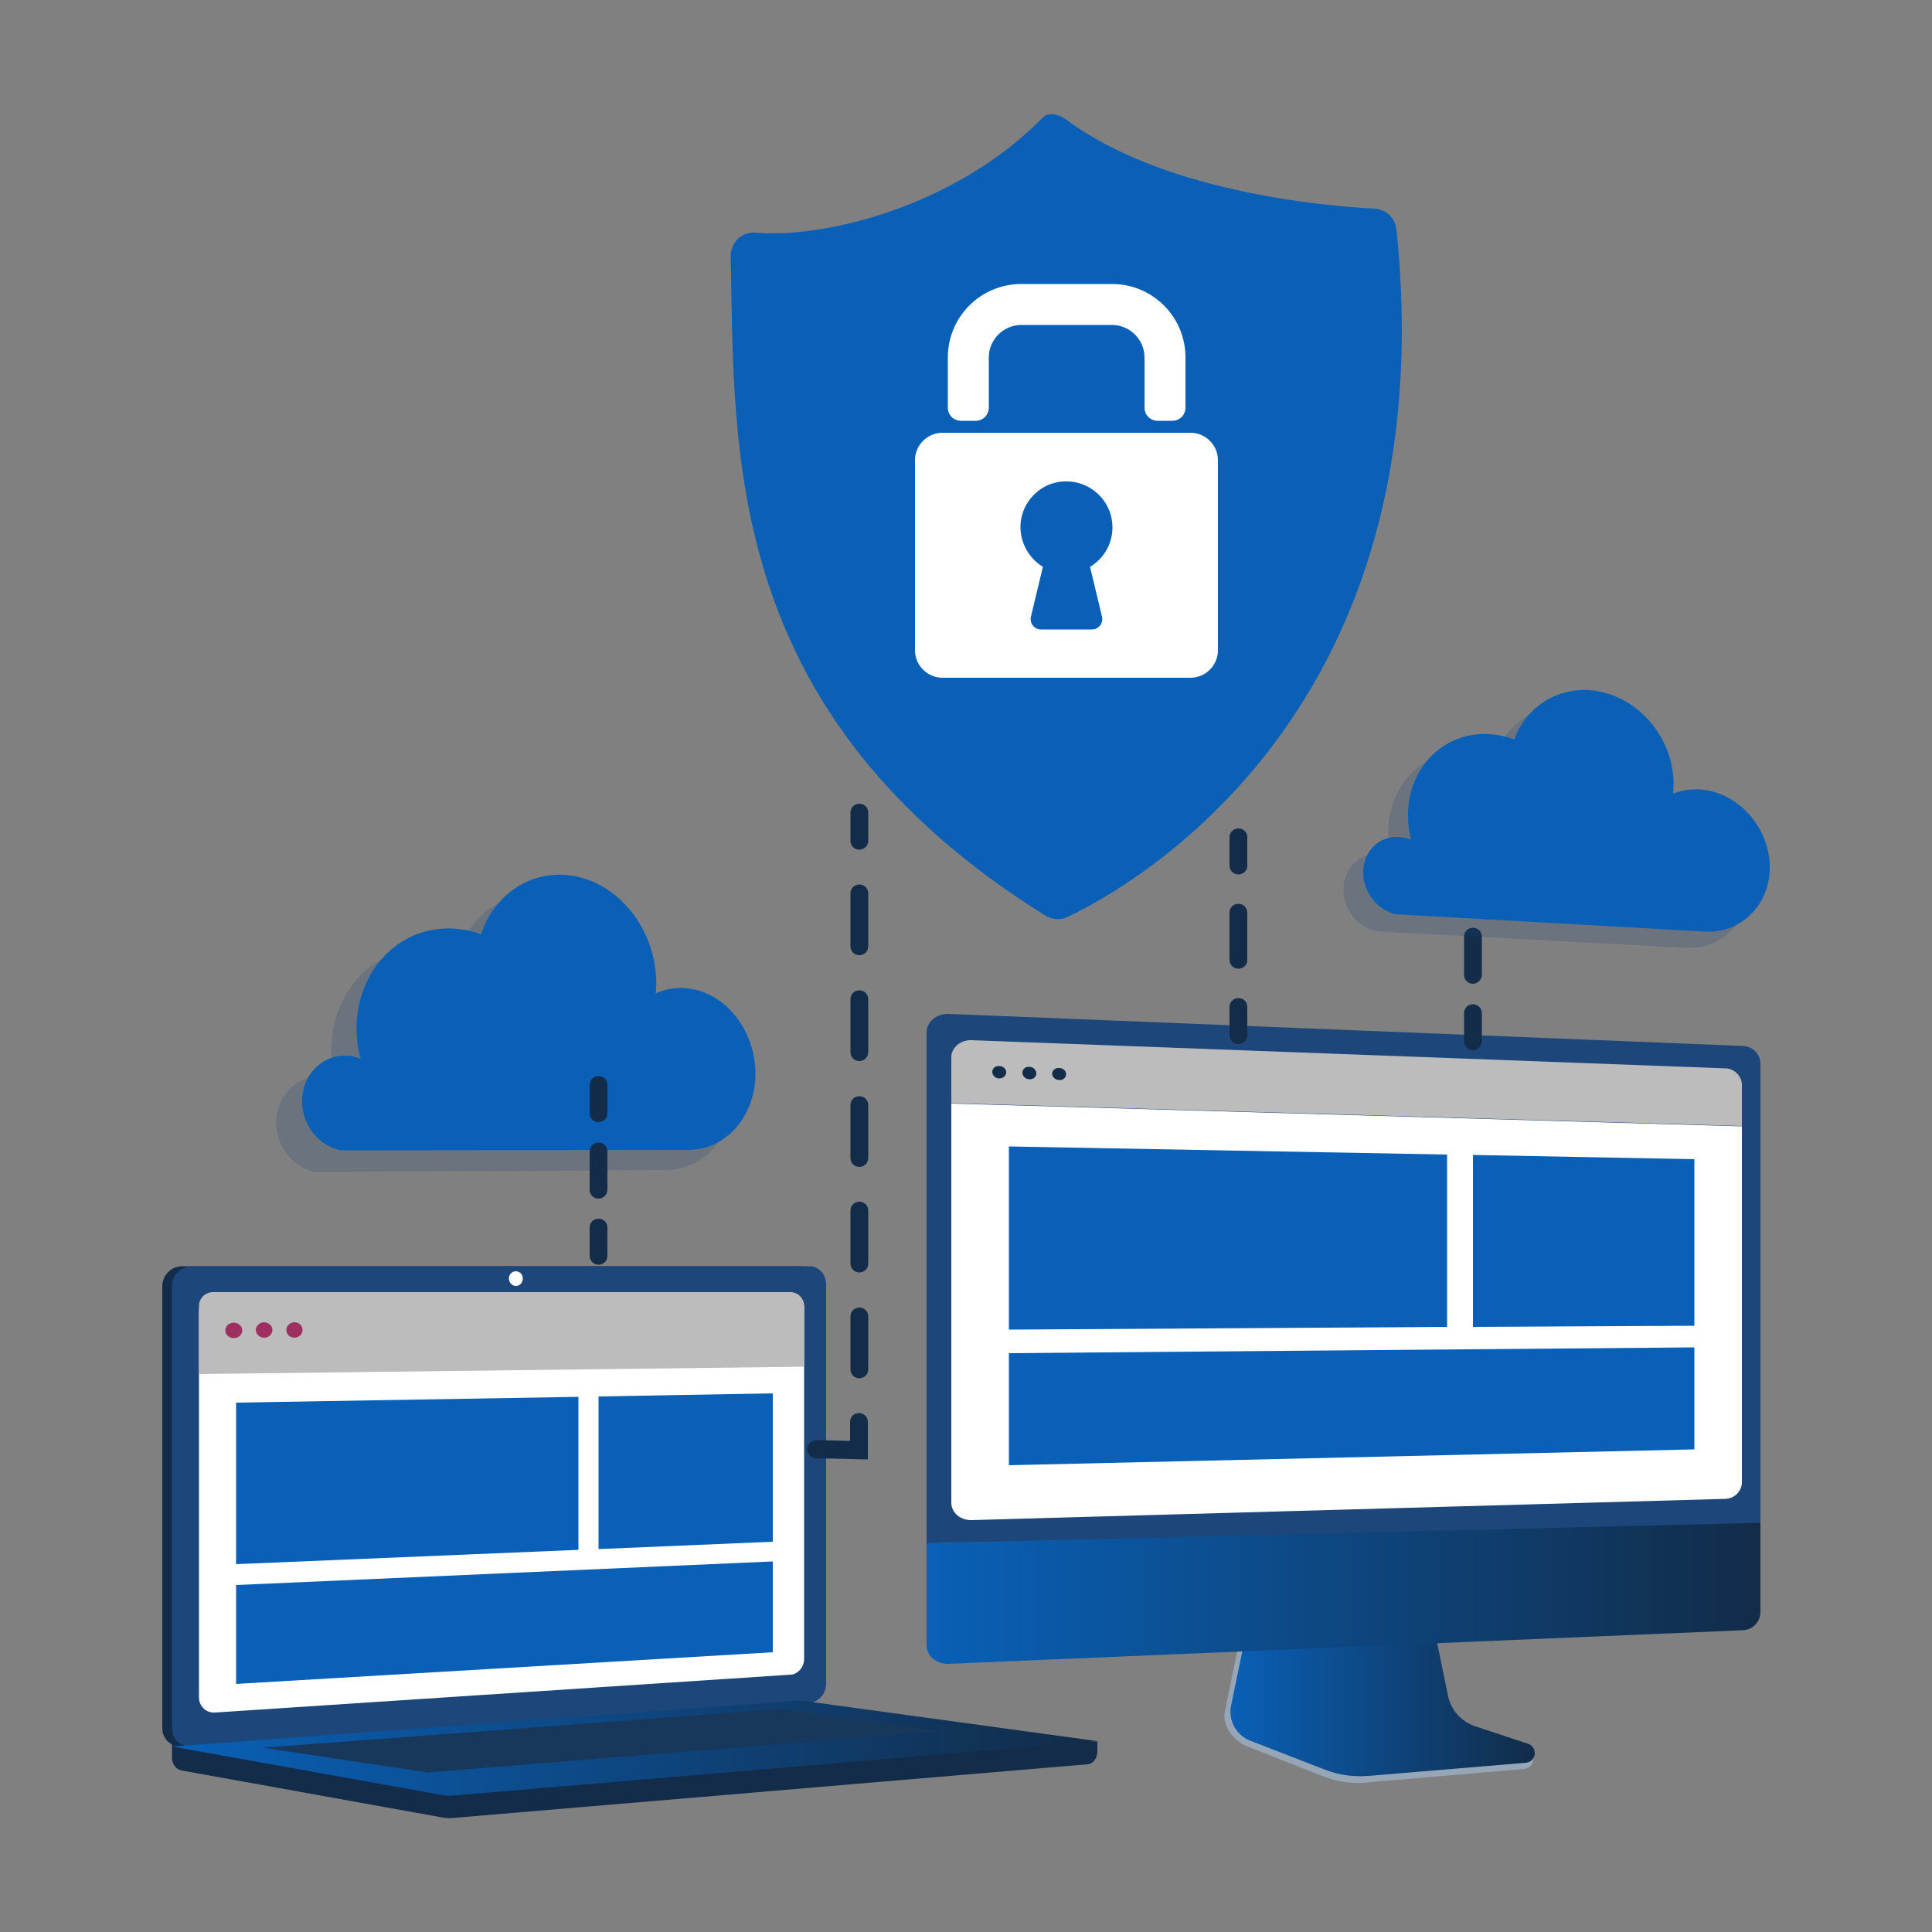 <?xml version="1.0" encoding="utf-8"?>
<!-- Generator: Adobe Illustrator 27.6.1, SVG Export Plug-In . SVG Version: 6.00 Build 0)  -->
<svg version="1.1" id="cloud" xmlns="http://www.w3.org/2000/svg" xmlns:xlink="http://www.w3.org/1999/xlink" x="0px" y="0px"
	 viewBox="0 0 500 500" style="enable-background:new 0 0 500 500;" xml:space="preserve">
<rect x="0" y="0" width="500" height="500" fill="#808080" stroke="none"/>
<style type="text/css">
	.st0{display:none;opacity:0.48;fill:#FFFFFF;}
	.st1{display:none;opacity:0.48;}
	.st2{display:inline;fill:#FFFFFF;}
	.st3{display:none;opacity:0.2;fill:#1D467A;}
	.st4{display:none;}
	.st5{display:inline;fill:#122C49;}
	.st6{display:inline;fill:#1D467A;}
	.st7{display:inline;fill:url(#SVGID_1_);}
	.st8{display:inline;fill:#17375B;}
	.st9{display:inline;}
	.st10{fill:#BCBCBC;}
	.st11{fill:#0960B6;}
	.st12{fill:#9D3060;}
	.st13{display:inline;fill:#97A6B7;}
	.st14{display:inline;fill:url(#SVGID_00000116197220098084883990000005286090721308981161_);}
	.st15{fill:#FFFFFF;}
	.st16{fill:#122C49;}
	.st17{display:inline;fill:url(#SVGID_00000126283503017846804580000010703412078527577020_);}
	.st18{display:inline;enable-background:new    ;}
	.st19{opacity:0.2;fill:#1D467A;}
	.st20{enable-background:new    ;}
	.st21{fill:url(#SVGID_00000020384146150151617440000011196400193672039561_);}
	.st22{fill:#1D467A;}
	.st23{fill:url(#SVGID_00000155126224939084709450000001514019373941722547_);}
	.st24{fill:#17375B;}
	.st25{fill:#97A6B7;}
	.st26{fill:url(#SVGID_00000044882984224735915470000003544927714448017051_);}
	.st27{fill:url(#SVGID_00000054264367410755300900000002986260293207109279_);}
	.st28{fill:url(#SVGID_00000150787538510234792940000014066368735811963808_);}
	.st29{display:none;opacity:0.61;fill:#FFFFFF;}
	.st30{display:none;fill:#D9EAF4;}
	.st31{display:inline;fill:#044072;}
	.st32{display:inline;fill:#0855A1;}
	.st33{display:inline;fill:#021C2D;}
	.st34{display:inline;fill:#8CC0EA;}
	.st35{fill:#A2D3F4;}
	.st36{display:inline;opacity:0.51;fill:#FFFFFF;}
	.st37{display:none;opacity:0.51;fill:#FFFFFF;}
	.st38{opacity:0.51;}
	.st39{fill:#8CC0EA;}
	.st40{fill:#91B3FA;}
	.st41{opacity:0.7;fill:#FFFFFF;}
	.st42{display:inline;fill:url(#SVGID_00000065757548162335667690000014794487043039840905_);}
	.st43{display:inline;fill:#FC6435;}
	.st44{display:inline;fill:url(#SVGID_00000167393444315099883660000011719607758083028126_);}
	.st45{display:inline;fill:url(#SVGID_00000039117949412942709270000006631895455601234828_);}
	.st46{fill:url(#SVGID_00000056396543282834311700000011644768939342610106_);}
	.st47{fill:#021C2D;}
	.st48{fill:url(#SVGID_00000086667630227013241590000013363227444401229724_);}
	.st49{display:inline;fill:#91B3FA;}
	.st50{display:inline;fill:#A8492C;}
</style>
<path class="st0" d="M171,403.1c-12.3-6.6-22,1.8-31.4-6.5c-5.7-5-2.9-8.8-9.9-16.3c-7.7-8.3-12.8-5.5-20.5-13
	c-9.8-9.5-4.9-16.8-13.4-23.6c-10.3-8.2-21.3-0.6-31.1-8.5c-4.2-3.4-6.5-8.4-7.7-13.6h-9.6c-1.7,0-3,1.4-3,3v118.4
	c0,1.7,1.4,2.9,3,2.8l162.9-11.6c0.8-0.1,1.5-0.5,2-1.2c-11.9-0.4-19.2-4.4-23.9-8.6C179.3,416.3,180.9,408.4,171,403.1z"/>
<g class="st1">
	<path class="st2" d="M433.3,373.2c-16.9-5.7-30.9,5.9-43-3.2c-13.7-10.3-2.6-30.2-15.3-41.9c-17.6-16.2-52.7,8.9-68-6.4
		c-10.5-10.5,1.9-27.4-7-45.1c-4.5-9-13-15.2-23.3-19.3l-31.3-1.3c-3.1-0.1-5.7,2-5.7,4.8v132.2v26.4c0,2.8,2.6,4.9,5.7,4.8
		l205.6-8.7c2.5-0.1,4.5-2.2,4.5-4.7v-17.1C448.3,381.1,440.4,375.6,433.3,373.2z"/>
</g>
<path class="st3" d="M394.1,192.9c-4.7,8.2-11.7,14.7-20,18.5c-6.9,5.6-15.5,9-25,9.4c-1.3,0.1-2.7,0.1-4,0l-229.3-9.3
	c-13.2-3-23.6-15.5-24.2-30c-0.5-13,6.9-23.7,17.8-27.2c4.5-4.2,10.4-6.8,17-6.9c-0.4-2.7-0.7-5.4-0.8-8.1
	c-1.1-26.8,12.8-49.2,33.7-59c8.1-6,17.9-9.7,28.5-10.6c-0.4,1.6-0.8,3.4-1.2,5.4c-2.6,14.9-2.3,39.7,23.9,52.7
	c1.7,0.8,3.4,1.6,5.3,2.3c2.7,1.1,5.7,2,8.9,2.8c18.2,4.6,46.7-13.2,71.7-5.6c0.6,0.2,1.1,0.6,1.7,0.6h0c1.8,0.6,3.7,1.4,5.5,2.4
	c3.1,1.7,6.1,3.8,8.9,6.5c4.8,4.6,9.4,10.8,13.5,19.1c16.5,33.3,41.9,31.3,62.4,35.5C390.3,191.9,392.2,192.4,394.1,192.9z"/>
<g class="st4">
	<path class="st5" d="M-226.6,408.7l-239.6-2.1v6.2c0,1.7,1,3.1,2.5,3.4l67.7,12.2c0.8,0.1,1.6,0.2,2.4,0.1l164.3-13.9
		c1.5-0.1,2.6-1.6,2.6-3.3V408.7z"/>
	<path class="st5" d="M-303.7,398.7L-463.5,410c-2.9,0.2-5.2-1.9-5.2-4.8V290.9c0-2.9,2.3-5.2,5.2-5.2h159.8c2.4,0,4.3,2.1,4.3,4.7
		v103.3C-299.4,396.3-301.3,398.5-303.7,398.7z"/>
	<path class="st6" d="M-301.2,398.7L-461,410c-2.9,0.2-5.2-1.9-5.2-4.8V290.9c0-2.9,2.3-5.2,5.2-5.2h159.8c2.4,0,4.3,2.1,4.3,4.7
		v103.3C-296.9,396.3-298.8,398.5-301.2,398.7z"/>
	<path class="st2" d="M-306.1,391.4l-148.9,9.8c-2.3,0.2-4.2-1.6-4.2-3.9v-100c0-2.3,1.9-4.2,4.2-4.2l148.9-0.6
		c1.9,0,3.5,1.7,3.5,3.8v91.1C-302.6,389.4-304.2,391.3-306.1,391.4z"/>
	<path class="st2" d="M-375.4,288.9c0,1.1-0.8,1.9-1.8,1.9c-1,0-1.8-0.9-1.8-1.9s0.8-1.9,1.8-1.9
		C-376.2,287-375.4,287.8-375.4,288.9z"/>
	<linearGradient id="SVGID_1_" gradientUnits="userSpaceOnUse" x1="-466.159" y1="410.457" x2="-226.582" y2="410.457">
		<stop  offset="5.766596e-03" style="stop-color:#0960B6"/>
		<stop  offset="0.996" style="stop-color:#122C49"/>
	</linearGradient>
	<path class="st7" d="M-305.1,398.2l-161,11.9l70.2,12.6c0.8,0.1,1.6,0.2,2.4,0.1l166.9-14.1l-76-10.4
		C-303.4,398.1-304.3,398.1-305.1,398.2z"/>
	<polygon class="st8" points="-442.7,410.3 -308.6,400.3 -267.1,406 -400,416.7 	"/>
	<g class="st9">
		<path class="st10" d="M-302.6,311.7l-156.6,1.9V296c0-2,1.6-3.6,3.6-3.6h149.4c2,0,3.6,1.6,3.6,3.6V311.7z"/>
		<g>
			<polygon class="st11" points="-361,359.1 -449.6,362.8 -449.6,321 -361,319.5 			"/>
			<polygon class="st11" points="-310.6,357 -355.8,358.9 -355.8,319.4 -310.6,318.6 			"/>
			<polygon class="st11" points="-310.6,385.6 -449.6,393.8 -449.6,368.2 -310.6,362.1 			"/>
		</g>
		<path class="st12" d="M-448,302.3c0,1.1-1,2-2.2,2c-1.2,0-2.2-0.9-2.2-2c0-1.1,1-2,2.2-2C-449,300.3-448,301.2-448,302.3z"/>
		<path class="st12" d="M-440.2,302.2c0,1.1-1,2-2.1,2c-1.2,0-2.2-0.9-2.2-2c0-1.1,1-2,2.2-2C-441.1,300.3-440.2,301.1-440.2,302.2z
			"/>
		<path class="st12" d="M-432.4,302.2c0,1.1-1,2-2.1,2c-1.2,0-2.1-0.9-2.1-2c0-1.1,1-2,2.1-2C-433.3,300.2-432.4,301.1-432.4,302.2z
			"/>
	</g>
	<path class="st13" d="M-129.2,406.4c-3.7-1.2-6.5-4.4-7.3-8.2l-5.4-26.7l-46.1,1.6l-5.7,27.8c-0.8,3.9,2.4,7.8,6.1,9.2l19.3,7.6
		c3.6,1.4,7.4,2,11.3,1.6l40.8-3.5c1.2-0.1,2.1-1,2.3-2.2c0.1-1.2,1-2.6-0.2-2.9L-129.2,406.4z"/>
	
		<linearGradient id="SVGID_00000070803475344169631280000017930715648035661967_" gradientUnits="userSpaceOnUse" x1="-192.246" y1="393.959" x2="-113.516" y2="393.959">
		<stop  offset="5.766596e-03" style="stop-color:#0960B6"/>
		<stop  offset="0.996" style="stop-color:#122C49"/>
	</linearGradient>
	<path style="display:inline;fill:url(#SVGID_00000070803475344169631280000017930715648035661967_);" d="M-128.8,404.8
		c-3.7-1.2-6.5-4.3-7.2-8.1l-5.4-26.4l-45,1.6l-5.7,27.5c-0.8,3.8,1.3,7.7,5,9.1l19.3,7.5c3.6,1.4,7.4,1.9,11.3,1.6l40.7-3.4
		c1.2-0.1,2.1-1,2.3-2.2c0.1-1.2-0.6-2.3-1.7-2.7L-128.8,404.8z"/>
	<path class="st6" d="M-55.1,352.9V233.2c0-2.5-2-4.5-4.5-4.6l-205.6-8.3c-3.1-0.1-5.7,2-5.7,4.8v132.2L-55.1,352.9z"/>
	<g class="st9">
		<path class="st15" d="M-264.5,243.6v103.3c0,2.6,2.4,4.6,5.3,4.5l195.1-5.5c2.3-0.1,4.2-2,4.2-4.3v-92.1L-264.5,243.6z"/>
		<path class="st10" d="M-59.9,249.4v-10.6c0-2.3-1.9-4.2-4.1-4.3l-195.3-7.3c-2.8-0.1-5.2,1.9-5.2,4.4v11.9L-59.9,249.4z"/>
		<g>
			<path class="st16" d="M-250.3,235.5c0,0.9-0.8,1.6-1.8,1.6c-1,0-1.8-0.8-1.8-1.7c0-0.9,0.8-1.6,1.8-1.5
				C-251.1,233.9-250.3,234.6-250.3,235.5z"/>
			<path class="st16" d="M-242.5,235.8c0,0.9-0.8,1.6-1.8,1.5c-1,0-1.8-0.8-1.8-1.7c0-0.9,0.8-1.6,1.8-1.5
				C-243.3,234.1-242.5,234.9-242.5,235.8z"/>
			<path class="st16" d="M-234.8,236c0,0.9-0.8,1.6-1.8,1.5c-1,0-1.8-0.8-1.8-1.6c0-0.9,0.8-1.6,1.8-1.5
				C-235.6,234.4-234.8,235.1-234.8,236z"/>
		</g>
	</g>
	
		<linearGradient id="SVGID_00000076567633538991069810000000385270047448335492_" gradientUnits="userSpaceOnUse" x1="-270.895" y1="370.375" x2="-55.114" y2="370.375">
		<stop  offset="5.766596e-03" style="stop-color:#0960B6"/>
		<stop  offset="0.996" style="stop-color:#122C49"/>
	</linearGradient>
	<path style="display:inline;fill:url(#SVGID_00000076567633538991069810000000385270047448335492_);" d="M-270.9,357.4v26.4
		c0,2.8,2.6,4.9,5.7,4.8l205.6-8.7c2.5-0.1,4.5-2.2,4.5-4.7v-23.1L-270.9,357.4z"/>
	<g class="st9">
		<g>
			<polygon class="st11" points="-136.2,301.4 -249.6,302.1 -249.6,254.7 -136.2,256.8 			"/>
			<polygon class="st11" points="-72.2,301.1 -129.5,301.4 -129.5,256.9 -72.2,258 			"/>
			<polygon class="st11" points="-72.2,333.1 -249.6,337.2 -249.6,308.2 -72.2,306.7 			"/>
		</g>
	</g>
	<g class="st18">
		<g>
			<path class="st19" d="M-370.7,189.2c12.9,0.7,23.6,12.7,24.1,26.9c0.1,1.3,0,2.7-0.1,4c2.2-1,4.5-1.5,7.1-1.4
				c10.1,0.3,18.5,9.8,18.9,21.2c0.4,10.9-6.5,19.8-15.9,20.8c-0.5,0-1,0.1-1.5,0.1l-90.9,0.5c-5.5-1-10-6.1-10.2-12.3
				c-0.3-6.9,4.8-12.5,11.4-12.4c1.4,0,2.7,0.3,3.9,0.8c-0.6-2.1-0.9-4.3-1-6.6c-0.6-15.6,10.7-27.9,25-27.3
				c2.6,0.1,5.2,0.6,7.5,1.5C-389.1,195.1-380.7,188.7-370.7,189.2z"/>
		</g>
		<g>
			<path class="st11" d="M-364.8,184.4c12.8,0.7,23.3,12.7,23.9,26.8c0.1,1.3,0,2.7-0.1,3.9c2.1-1,4.5-1.5,7-1.4
				c10,0.3,18.3,9.8,18.8,21.2c0.4,10.8-6.5,19.7-15.7,20.6c-0.5,0-1,0.1-1.5,0.1l-90,0.1c-5.5-1-9.9-6.1-10.1-12.2
				c-0.3-6.9,4.8-12.4,11.2-12.3c1.4,0,2.7,0.3,3.9,0.8c-0.6-2.1-0.9-4.3-1-6.6c-0.6-15.6,10.6-27.7,24.7-27.1
				c2.6,0.1,5.1,0.6,7.5,1.5C-383,190.3-374.7,183.9-364.8,184.4z"/>
		</g>
	</g>
	<g class="st9">
		<g>
			<path class="st16" d="M-288.3,177.9c-1.3,0-2.3-1-2.3-2.3v-7.3c0-1.3,1-2.3,2.3-2.3c1.3,0,2.3,1,2.3,2.3v7.3
				C-286,176.8-287,177.9-288.3,177.9z"/>
		</g>
		<g>
			<path class="st16" d="M-288.3,314.7c-1.3,0-2.3-1-2.3-2.3v-13.7c0-1.3,1-2.3,2.3-2.3c1.3,0,2.3,1,2.3,2.3v13.7
				C-286,313.6-287,314.7-288.3,314.7z M-288.3,287.3c-1.3,0-2.3-1-2.3-2.3v-13.7c0-1.3,1-2.3,2.3-2.3c1.3,0,2.3,1,2.3,2.3V285
				C-286,286.3-287,287.3-288.3,287.3z M-288.3,260c-1.3,0-2.3-1-2.3-2.3v-13.7c0-1.3,1-2.3,2.3-2.3c1.3,0,2.3,1,2.3,2.3v13.7
				C-286,258.9-287,260-288.3,260z M-288.3,232.6c-1.3,0-2.3-1-2.3-2.3v-13.7c0-1.3,1-2.3,2.3-2.3c1.3,0,2.3,1,2.3,2.3v13.7
				C-286,231.5-287,232.6-288.3,232.6z M-288.3,205.2c-1.3,0-2.3-1-2.3-2.3v-13.7c0-1.3,1-2.3,2.3-2.3c1.3,0,2.3,1,2.3,2.3v13.7
				C-286,204.2-287,205.2-288.3,205.2z"/>
		</g>
		<g>
			<path class="st16" d="M-286,335.7l-13.5-0.3c-1.3,0-2.3-1.1-2.3-2.4c0-1.3,1.1-2.3,2.4-2.3l8.7,0.2V326c0-1.3,1-2.3,2.3-2.3
				c1.3,0,2.3,1,2.3,2.3V335.7z"/>
		</g>
	</g>
	<g class="st9">
		<g>
			<path class="st16" d="M-190.2,184.3c-1.3,0-2.3-1-2.3-2.3v-7.3c0-1.3,1-2.3,2.3-2.3c1.3,0,2.3,1,2.3,2.3v7.3
				C-187.8,183.2-188.9,184.3-190.2,184.3z"/>
		</g>
		<g>
			<path class="st16" d="M-190.2,208.7c-1.3,0-2.3-1-2.3-2.3v-12.2c0-1.3,1-2.3,2.3-2.3c1.3,0,2.3,1,2.3,2.3v12.2
				C-187.8,207.6-188.9,208.7-190.2,208.7z"/>
		</g>
		<g>
			<path class="st16" d="M-190.2,228.2c-1.3,0-2.3-1-2.3-2.3v-7.3c0-1.3,1-2.3,2.3-2.3c1.3,0,2.3,1,2.3,2.3v7.3
				C-187.8,227.1-188.9,228.2-190.2,228.2z"/>
		</g>
	</g>
	<g class="st9">
		<g>
			<path class="st16" d="M-129.5,192.9c-1.3,0-2.3-1-2.3-2.3v-7.3c0-1.3,1-2.3,2.3-2.3s2.3,1,2.3,2.3v7.3
				C-127.2,191.8-128.2,192.9-129.5,192.9z"/>
		</g>
		<g>
			<path class="st16" d="M-129.5,212.6c-1.3,0-2.3-1-2.3-2.3v-9.9c0-1.3,1-2.3,2.3-2.3s2.3,1,2.3,2.3v9.9
				C-127.2,211.5-128.2,212.6-129.5,212.6z"/>
		</g>
		<g>
			<path class="st16" d="M-129.5,229.8c-1.3,0-2.3-1-2.3-2.3v-7.3c0-1.3,1-2.3,2.3-2.3s2.3,1,2.3,2.3v7.3
				C-127.2,228.7-128.2,229.8-129.5,229.8z"/>
		</g>
	</g>
	<g class="st9">
		<g>
			<path class="st16" d="M-355.8,248.4c-1.3,0-2.3-1-2.3-2.3v-7.3c0-1.3,1-2.3,2.3-2.3s2.3,1,2.3,2.3v7.3
				C-353.5,247.4-354.5,248.4-355.8,248.4z"/>
		</g>
		<g>
			<path class="st16" d="M-355.8,268.2c-1.3,0-2.3-1-2.3-2.3V256c0-1.3,1-2.3,2.3-2.3s2.3,1,2.3,2.3v9.9
				C-353.5,267.1-354.5,268.2-355.8,268.2z"/>
		</g>
		<g>
			<path class="st16" d="M-355.8,285.3c-1.3,0-2.3-1-2.3-2.3v-7.3c0-1.3,1-2.3,2.3-2.3s2.3,1,2.3,2.3v7.3
				C-353.5,284.3-354.5,285.3-355.8,285.3z"/>
		</g>
	</g>
	<g class="st9">
		<g class="st20">
			<g>
				<path class="st19" d="M-122.3,155.8c-3.1,8-8.1,14.8-14.4,19.9c-6.9,5.6-15.5,9-25,9.4c-1.3,0.1-2.7,0.1-4,0l-229.3-9.3
					c-13.2-3-23.6-15.5-24.2-30c-0.5-13,6.9-23.7,17.8-27.2c2.9-0.9,5.9-1.4,9.2-1.3c3.3,0.1,6.5,0.9,9.4,2.1
					c-0.7-2.5-1.2-5.1-1.6-7.7c-0.4-2.7-0.7-5.4-0.8-8.1c-1.1-26.8,12.8-49.2,33.7-59c8.1-3.8,17.3-5.7,27.2-5.2c0.1,0,0.1,0,0.2,0
					c6.4,0.3,12.7,1.7,18.5,3.9c0.9-2.6,1.9-5,3.1-7.4c5.7-11.3,14.7-20.2,25.8-25.3c7.7-3.6,16.5-5.4,25.8-4.9
					c33.2,1.8,61.2,31.9,62.6,67.2c0.1,3.4,0,6.7-0.3,9.9c5.7-2.3,12-3.5,18.7-3.2c27.1,1.3,49.8,25.8,51,54.8
					C-118.6,142.1-119.8,149.3-122.3,155.8z"/>
			</g>
			<g>
				
					<linearGradient id="SVGID_00000183938948518980492560000011523411907050668456_" gradientUnits="userSpaceOnUse" x1="-409.753" y1="89.893" x2="-109.932" y2="89.893">
					<stop  offset="5.766596e-03" style="stop-color:#0960B6"/>
					<stop  offset="0.996" style="stop-color:#122C49"/>
				</linearGradient>
				<path style="fill:url(#SVGID_00000183938948518980492560000011523411907050668456_);" d="M-116.6,157.2
					c-4.7,8.2-11.7,14.7-20,18.5c-4.9,2.3-10.3,3.6-16,3.9c-1.3,0.1-2.6,0.1-4,0l-228.9-9.4c-13.2-3-23.6-15.5-24.2-30
					c-0.4-8.7,2.9-16.4,8.4-21.6c4.5-4.2,10.4-6.8,17-6.9c0.5,0,1,0,1.5,0c3.3,0.1,6.5,0.9,9.4,2.1c-1.4-5.1-2.2-10.4-2.4-15.8
					c-0.9-22.6,8.8-42,24.4-53.5c8.1-6,17.9-9.7,28.5-10.6c2.6-0.2,5.2-0.3,7.9-0.1c4.3,0.2,8.5,0.9,12.6,2c2.1,0.5,4.1,1.2,6.1,1.9
					c3.9-11.2,10.7-20.6,19.7-27.2c9.7-7.2,21.7-11,34.9-10.3c33.2,1.8,61.1,31.9,62.5,67.2c0.1,3.4,0,6.7-0.3,9.9
					c5.7-2.3,12-3.5,18.7-3.2c27,1.3,49.7,25.8,50.9,54.8C-109.6,139.5-112,149.1-116.6,157.2z"/>
			</g>
		</g>
	</g>
	<g class="st9">
		<g>
			<g>
				<polygon class="st15" points="-291,95.9 -297.9,107.8 -309.6,101.6 -307.6,109.2 -295.8,115.5 -289,103.6 				"/>
			</g>
			<path class="st15" d="M-212.5,77.6l-9-3.6c-2.6-3.4-5.8-6.3-9.5-8.8c-18.4-12-44-6.4-57,12.4c-5.4,7.8-8,16.8-7.4,25.9
				c0.1,1.8,0.3,3.5,0.7,5.3c0.3,1.5-0.7,3-2.3,3.4c-1.5,0.4-3-0.6-3.3-2.1c-0.2-1.3-0.4-2.5-0.6-3.8c-1.2-11,1.7-22.1,8.3-31.6
				c14.8-21.4,43.9-27.7,64.9-14.1c2.6,1.7,5,3.6,7.1,5.7C-217.3,69.6-214.5,73.4-212.5,77.6z"/>
		</g>
		<g>
			<g>
				<polygon class="st15" points="-216.7,107.1 -209.9,95.2 -198.2,101.4 -200.2,93.7 -211.9,87.5 -218.8,99.4 				"/>
			</g>
			<path class="st15" d="M-215.2,128.4c-14.8,21.4-43.9,27.7-64.9,14.1c-2.6-1.7-5-3.6-7.1-5.7c-3.3-3.3-5.9-7-8-11.1l9.5,4.2
				c2.5,3,5.4,5.7,8.8,7.9c18.4,12,44,6.4,57-12.4c5.4-7.8,8-16.8,7.4-25.9c-0.1-1.8-0.3-3.5-0.7-5.3c-0.3-1.5,0.7-3,2.3-3.4
				c1.5-0.4,3,0.6,3.3,2.1c0.2,1.3,0.4,2.5,0.6,3.8C-205.7,107.8-208.6,118.9-215.2,128.4z"/>
		</g>
	</g>
	<g class="st18">
		<g>
			<path class="st19" d="M-104.7,140.8c11.7,0.6,21.6,11.1,22.1,23.4c0,1.2,0,2.3-0.1,3.4c2-0.8,4.3-1.2,6.7-1.1
				c9.7,0.5,17.8,9.2,18.3,19.3c0.4,9.7-6.4,17.2-15.3,17.5c-0.5,0-0.9,0-1.4,0l-80.2-4.5c-4.5-1.1-8.1-5.4-8.3-10.4
				c-0.2-5.6,3.9-9.9,9.2-9.6c1.1,0.1,2.2,0.3,3.2,0.7c-0.5-1.8-0.7-3.6-0.8-5.4c-0.5-12.7,8.9-22.6,21-21.9
				c2.3,0.1,4.4,0.6,6.5,1.4C-121.1,145.7-113.7,140.3-104.7,140.8z"/>
		</g>
		<g>
			<path class="st11" d="M-99.6,136.6c11.7,0.6,21.6,11.1,22.1,23.4c0,1.2,0,2.3-0.1,3.4c2-0.8,4.3-1.2,6.7-1.1
				c9.7,0.5,17.8,9.2,18.3,19.3c0.4,9.7-6.4,17.2-15.3,17.5c-0.5,0-0.9,0-1.4,0l-80.2-4.5c-4.5-1.1-8.1-5.4-8.3-10.4
				c-0.2-5.6,3.9-9.9,9.2-9.6c1.1,0.1,2.2,0.3,3.2,0.7c-0.5-1.8-0.7-3.6-0.8-5.4c-0.5-12.7,8.9-22.6,21-21.9
				c2.3,0.1,4.4,0.6,6.5,1.4C-116,141.5-108.6,136.2-99.6,136.6z"/>
		</g>
	</g>
</g>
<g>
	<path class="st16" d="M284.1,450.7l-239.6-2.1v6.2c0,1.7,1,3.1,2.5,3.4l67.7,12.2c0.8,0.1,1.6,0.2,2.4,0.1l164.3-13.9
		c1.5-0.1,2.6-1.6,2.6-3.3V450.7z"/>
	<path class="st16" d="M207,440.7L47.2,452c-2.9,0.2-5.2-1.9-5.2-4.8V332.9c0-2.9,2.3-5.2,5.2-5.2H207c2.4,0,4.3,2.1,4.3,4.7v103.3
		C211.3,438.3,209.3,440.5,207,440.7z"/>
	<path class="st22" d="M209.5,440.7L49.7,452c-2.9,0.2-5.2-1.9-5.2-4.8V332.9c0-2.9,2.3-5.2,5.2-5.2h159.8c2.4,0,4.3,2.1,4.3,4.7
		v103.3C213.8,438.3,211.9,440.5,209.5,440.7z"/>
	<path class="st15" d="M204.6,433.4l-148.9,9.8c-2.3,0.2-4.2-1.6-4.2-3.9v-100c0-2.3,1.9-4.2,4.2-4.2l148.9-0.6
		c1.9,0,3.5,1.7,3.5,3.8v91.1C208.1,431.4,206.5,433.3,204.6,433.4z"/>
	<path class="st15" d="M135.3,330.9c0,1.1-0.8,1.9-1.8,1.9c-1,0-1.8-0.9-1.8-1.9c0-1.1,0.8-1.9,1.8-1.9
		C134.5,329,135.3,329.8,135.3,330.9z"/>
	
		<linearGradient id="SVGID_00000044878500764613985200000014696068955862641831_" gradientUnits="userSpaceOnUse" x1="44.538" y1="452.457" x2="284.115" y2="452.457">
		<stop  offset="5.766596e-03" style="stop-color:#0960B6"/>
		<stop  offset="0.996" style="stop-color:#122C49"/>
	</linearGradient>
	<path style="fill:url(#SVGID_00000044878500764613985200000014696068955862641831_);" d="M205.6,440.2L44.5,452l70.2,12.6
		c0.8,0.1,1.6,0.2,2.4,0.1l166.9-14.1l-76-10.4C207.3,440.1,206.4,440.1,205.6,440.2z"/>
	<polygon class="st24" points="68,452.3 202.1,442.3 243.6,448 110.7,458.7 	"/>
	<g>
		<path class="st10" d="M208.1,353.7l-156.6,1.9V338c0-2,1.6-3.6,3.6-3.6h149.4c2,0,3.6,1.6,3.6,3.6V353.7z"/>
		<g>
			<polygon class="st11" points="149.7,401.1 61.1,404.8 61.1,363 149.7,361.5 			"/>
			<polygon class="st11" points="200,399 154.9,400.9 154.9,361.4 200,360.6 			"/>
			<polygon class="st11" points="200,427.6 61.1,435.8 61.1,410.2 200,404.1 			"/>
		</g>
		<path class="st12" d="M62.7,344.3c0,1.1-1,2-2.2,2c-1.2,0-2.2-0.9-2.2-2s1-2,2.2-2C61.7,342.3,62.7,343.2,62.7,344.3z"/>
		<path class="st12" d="M70.5,344.2c0,1.1-1,2-2.1,2c-1.2,0-2.2-0.9-2.2-2s1-2,2.2-2C69.6,342.3,70.5,343.1,70.5,344.2z"/>
		<path class="st12" d="M78.3,344.2c0,1.1-1,2-2.1,2c-1.2,0-2.1-0.9-2.1-2c0-1.1,1-2,2.1-2C77.4,342.2,78.3,343.1,78.3,344.2z"/>
	</g>
	<path class="st25" d="M381.5,448.4c-3.7-1.2-6.5-4.4-7.3-8.2l-5.4-26.7l-46.1,1.6l-5.7,27.8c-0.8,3.9,2.4,7.8,6.1,9.2l19.3,7.6
		c3.6,1.4,7.4,2,11.3,1.6l40.8-3.5c1.2-0.1,2.1-1,2.3-2.2c0.1-1.2,1-2.6-0.2-2.9L381.5,448.4z"/>
	
		<linearGradient id="SVGID_00000135648861219516938540000013926924926116414610_" gradientUnits="userSpaceOnUse" x1="318.451" y1="435.96" x2="397.18" y2="435.96">
		<stop  offset="5.766596e-03" style="stop-color:#0960B6"/>
		<stop  offset="0.996" style="stop-color:#122C49"/>
	</linearGradient>
	<path style="fill:url(#SVGID_00000135648861219516938540000013926924926116414610_);" d="M381.9,446.8c-3.7-1.2-6.5-4.3-7.2-8.1
		l-5.4-26.4l-45,1.6l-5.7,27.5c-0.8,3.8,1.3,7.7,5,9.1l19.3,7.5c3.6,1.4,7.4,1.9,11.3,1.6l40.7-3.4c1.2-0.1,2.1-1,2.3-2.2
		c0.1-1.2-0.6-2.3-1.7-2.7L381.9,446.8z"/>
	<path class="st22" d="M455.6,394.9V275.3c0-2.5-2-4.5-4.5-4.6l-205.6-8.3c-3.1-0.1-5.7,2-5.7,4.8v132.2L455.6,394.9z"/>
	<g>
		<path class="st15" d="M246.2,285.6v103.3c0,2.6,2.4,4.6,5.3,4.5l195.1-5.5c2.3-0.1,4.2-2,4.2-4.3v-92.1L246.2,285.6z"/>
		<path class="st10" d="M450.8,291.4v-10.6c0-2.3-1.9-4.2-4.1-4.3l-195.3-7.3c-2.8-0.1-5.2,1.9-5.2,4.4v11.9L450.8,291.4z"/>
		<g>
			<path class="st16" d="M260.4,277.5c0,0.9-0.8,1.6-1.8,1.6c-1,0-1.8-0.8-1.8-1.7c0-0.9,0.8-1.6,1.8-1.5
				C259.6,275.9,260.4,276.6,260.4,277.5z"/>
			<path class="st16" d="M268.2,277.8c0,0.9-0.8,1.6-1.8,1.5c-1,0-1.8-0.8-1.8-1.7c0-0.9,0.8-1.6,1.8-1.5
				C267.4,276.1,268.2,276.9,268.2,277.8z"/>
			<path class="st16" d="M275.9,278c0,0.9-0.8,1.6-1.8,1.5c-1,0-1.8-0.8-1.8-1.6c0-0.9,0.8-1.6,1.8-1.5
				C275.1,276.4,275.9,277.1,275.9,278z"/>
		</g>
	</g>
	
		<linearGradient id="SVGID_00000003801453030177185910000002599275752780089501_" gradientUnits="userSpaceOnUse" x1="239.801" y1="412.375" x2="455.582" y2="412.375">
		<stop  offset="5.766596e-03" style="stop-color:#0960B6"/>
		<stop  offset="0.996" style="stop-color:#122C49"/>
	</linearGradient>
	<path style="fill:url(#SVGID_00000003801453030177185910000002599275752780089501_);" d="M239.8,399.4v26.4c0,2.8,2.6,4.9,5.7,4.8
		l205.6-8.7c2.5-0.1,4.5-2.2,4.5-4.7v-23.1L239.8,399.4z"/>
	<g>
		<g>
			<polygon class="st11" points="374.5,343.4 261.1,344.1 261.1,296.7 374.5,298.8 			"/>
			<polygon class="st11" points="438.5,343.1 381.2,343.4 381.2,298.9 438.5,300 			"/>
			<polygon class="st11" points="438.5,375.1 261.1,379.2 261.1,350.2 438.5,348.7 			"/>
		</g>
	</g>
	<g class="st20">
		<g>
			<path class="st19" d="M140,231.2c12.9,0.7,23.6,12.7,24.1,26.9c0.1,1.3,0,2.7-0.1,4c2.2-1,4.5-1.5,7.1-1.4
				c10.1,0.3,18.5,9.8,18.9,21.2c0.4,10.9-6.5,19.8-15.9,20.8c-0.5,0-1,0.1-1.5,0.1l-90.9,0.5c-5.5-1-10-6.1-10.2-12.3
				c-0.3-6.9,4.8-12.5,11.4-12.4c1.4,0,2.7,0.3,3.9,0.8c-0.6-2.1-0.9-4.3-1-6.6c-0.6-15.6,10.7-27.9,25-27.3
				c2.6,0.1,5.2,0.6,7.5,1.5C121.6,237.1,130,230.7,140,231.2z"/>
		</g>
		<g>
			<path class="st11" d="M145.9,226.4c12.8,0.7,23.3,12.7,23.9,26.8c0.1,1.3,0,2.7-0.1,3.9c2.1-1,4.5-1.5,7-1.4
				c10,0.3,18.3,9.8,18.8,21.2c0.4,10.8-6.5,19.7-15.7,20.6c-0.5,0-1,0.1-1.5,0.1l-90,0.1c-5.5-1-9.9-6.1-10.1-12.2
				c-0.3-6.9,4.8-12.4,11.2-12.3c1.4,0,2.7,0.3,3.9,0.8c-0.6-2.1-0.9-4.3-1-6.6c-0.6-15.6,10.6-27.7,24.7-27.1
				c2.6,0.1,5.1,0.6,7.5,1.5C127.6,232.3,136,225.9,145.9,226.4z"/>
		</g>
	</g>
	<g>
		<g>
			<path class="st16" d="M222.4,219.9c-1.3,0-2.3-1-2.3-2.3v-7.3c0-1.3,1-2.3,2.3-2.3c1.3,0,2.3,1,2.3,2.3v7.3
				C224.7,218.8,223.7,219.9,222.4,219.9z"/>
		</g>
		<g>
			<path class="st16" d="M222.4,356.7c-1.3,0-2.3-1-2.3-2.3v-13.7c0-1.3,1-2.3,2.3-2.3c1.3,0,2.3,1,2.3,2.3v13.7
				C224.7,355.6,223.7,356.7,222.4,356.7z M222.4,329.3c-1.3,0-2.3-1-2.3-2.3v-13.7c0-1.3,1-2.3,2.3-2.3c1.3,0,2.3,1,2.3,2.3V327
				C224.7,328.3,223.7,329.3,222.4,329.3z M222.4,302c-1.3,0-2.3-1-2.3-2.3v-13.7c0-1.3,1-2.3,2.3-2.3c1.3,0,2.3,1,2.3,2.3v13.7
				C224.7,300.9,223.7,302,222.4,302z M222.4,274.6c-1.3,0-2.3-1-2.3-2.3v-13.7c0-1.3,1-2.3,2.3-2.3c1.3,0,2.3,1,2.3,2.3v13.7
				C224.7,273.5,223.7,274.6,222.4,274.6z M222.4,247.2c-1.3,0-2.3-1-2.3-2.3v-13.7c0-1.3,1-2.3,2.3-2.3c1.3,0,2.3,1,2.3,2.3v13.7
				C224.7,246.2,223.7,247.2,222.4,247.2z"/>
		</g>
		<g>
			<path class="st16" d="M224.7,377.7l-13.5-0.3c-1.3,0-2.3-1.1-2.3-2.4c0-1.3,1.1-2.3,2.4-2.3l8.7,0.2V368c0-1.3,1-2.3,2.3-2.3
				c1.3,0,2.3,1,2.3,2.3V377.7z"/>
		</g>
	</g>
	<g>
		<g>
			<path class="st16" d="M320.5,226.3c-1.3,0-2.3-1-2.3-2.3v-7.3c0-1.3,1-2.3,2.3-2.3c1.3,0,2.3,1,2.3,2.3v7.3
				C322.9,225.2,321.8,226.3,320.5,226.3z"/>
		</g>
		<g>
			<path class="st16" d="M320.5,250.7c-1.3,0-2.3-1-2.3-2.3v-12.2c0-1.3,1-2.3,2.3-2.3c1.3,0,2.3,1,2.3,2.3v12.2
				C322.9,249.6,321.8,250.7,320.5,250.7z"/>
		</g>
		<g>
			<path class="st16" d="M320.5,270.2c-1.3,0-2.3-1-2.3-2.3v-7.3c0-1.3,1-2.3,2.3-2.3c1.3,0,2.3,1,2.3,2.3v7.3
				C322.9,269.1,321.8,270.2,320.5,270.2z"/>
		</g>
	</g>
	<g>
		<g>
			<path class="st16" d="M381.2,234.9c-1.3,0-2.3-1-2.3-2.3v-7.3c0-1.3,1-2.3,2.3-2.3c1.3,0,2.3,1,2.3,2.3v7.3
				C383.5,233.8,382.4,234.9,381.2,234.9z"/>
		</g>
		<g>
			<path class="st16" d="M381.2,254.6c-1.3,0-2.3-1-2.3-2.3v-9.9c0-1.3,1-2.3,2.3-2.3c1.3,0,2.3,1,2.3,2.3v9.9
				C383.5,253.5,382.4,254.6,381.2,254.6z"/>
		</g>
		<g>
			<path class="st16" d="M381.2,271.8c-1.3,0-2.3-1-2.3-2.3v-7.3c0-1.3,1-2.3,2.3-2.3c1.3,0,2.3,1,2.3,2.3v7.3
				C383.5,270.7,382.4,271.8,381.2,271.8z"/>
		</g>
	</g>
	<g>
		<g>
			<path class="st16" d="M154.9,290.4c-1.3,0-2.3-1-2.3-2.3v-7.3c0-1.3,1-2.3,2.3-2.3s2.3,1,2.3,2.3v7.3
				C157.2,289.4,156.2,290.4,154.9,290.4z"/>
		</g>
		<g>
			<path class="st16" d="M154.9,310.2c-1.3,0-2.3-1-2.3-2.3V298c0-1.3,1-2.3,2.3-2.3s2.3,1,2.3,2.3v9.9
				C157.2,309.1,156.2,310.2,154.9,310.2z"/>
		</g>
		<g>
			<path class="st16" d="M154.9,327.3c-1.3,0-2.3-1-2.3-2.3v-7.3c0-1.3,1-2.3,2.3-2.3s2.3,1,2.3,2.3v7.3
				C157.2,326.3,156.2,327.3,154.9,327.3z"/>
		</g>
	</g>
	<g class="st4">
		<g class="st18">
			<g>
				<path class="st19" d="M388.4,197.8c-3.1,8-8.1,14.8-14.4,19.9c-6.9,5.6-15.5,9-25,9.4c-1.3,0.1-2.7,0.1-4,0l-229.3-9.3
					c-13.2-3-23.6-15.5-24.2-30c-0.5-13,6.9-23.7,17.8-27.2c2.9-0.9,5.9-1.4,9.2-1.3c3.3,0.1,6.5,0.9,9.4,2.1
					c-0.7-2.5-1.2-5.1-1.6-7.7c-0.4-2.7-0.7-5.4-0.8-8.1c-1.1-26.8,12.8-49.2,33.7-59c8.1-3.8,17.3-5.7,27.2-5.2c0.1,0,0.1,0,0.2,0
					c6.4,0.3,12.7,1.7,18.5,3.9c0.9-2.6,1.9-5,3.1-7.4C214,66.6,223,57.7,234,52.5c7.7-3.6,16.5-5.4,25.8-4.9
					c33.2,1.8,61.2,31.9,62.6,67.2c0.1,3.4,0,6.7-0.3,9.9c5.7-2.3,12-3.5,18.7-3.2c27.1,1.3,49.8,25.8,51,54.8
					C392.1,184.1,390.9,191.3,388.4,197.8z"/>
			</g>
			<g>
				
					<linearGradient id="SVGID_00000037666933091412550470000002620127067431689091_" gradientUnits="userSpaceOnUse" x1="100.944" y1="131.893" x2="400.764" y2="131.893">
					<stop  offset="5.766596e-03" style="stop-color:#0960B6"/>
					<stop  offset="0.996" style="stop-color:#122C49"/>
				</linearGradient>
				<path style="fill:url(#SVGID_00000037666933091412550470000002620127067431689091_);" d="M394.1,199.2
					c-4.7,8.2-11.7,14.7-20,18.5c-4.9,2.3-10.3,3.6-16,3.9c-1.3,0.1-2.6,0.1-4,0l-228.9-9.4c-13.2-3-23.6-15.5-24.2-30
					c-0.4-8.7,2.9-16.4,8.4-21.6c4.5-4.2,10.4-6.8,17-6.9c0.5,0,1,0,1.5,0c3.3,0.1,6.5,0.9,9.4,2.1c-1.4-5.1-2.2-10.4-2.4-15.8
					c-0.9-22.6,8.8-42,24.4-53.5c8.1-6,17.9-9.7,28.5-10.6c2.6-0.2,5.2-0.3,7.9-0.1c4.3,0.2,8.5,0.9,12.6,2c2.1,0.5,4.1,1.2,6.1,1.9
					c3.9-11.2,10.7-20.6,19.7-27.2c9.7-7.2,21.7-11,34.9-10.3c33.2,1.8,61.1,31.9,62.5,67.2c0.1,3.4,0,6.7-0.3,9.9
					c5.7-2.3,12-3.5,18.7-3.2c27,1.3,49.7,25.8,50.9,54.8C401.1,181.5,398.7,191.1,394.1,199.2z"/>
			</g>
		</g>
	</g>
	<g class="st4">
		<g class="st9">
			<g>
				<polygon class="st15" points="219.7,137.9 212.8,149.8 201.1,143.6 203.1,151.2 214.9,157.5 221.7,145.6 				"/>
			</g>
			<path class="st15" d="M298.2,119.6l-9-3.6c-2.6-3.4-5.8-6.3-9.5-8.8c-18.4-12-44-6.4-57,12.4c-5.4,7.8-8,16.8-7.4,25.9
				c0.1,1.8,0.3,3.5,0.7,5.3c0.3,1.5-0.7,3-2.3,3.4c-1.5,0.4-3-0.6-3.3-2.1c-0.2-1.3-0.4-2.5-0.6-3.8c-1.2-11,1.7-22.1,8.3-31.6
				c14.8-21.4,43.9-27.7,64.9-14.1c2.6,1.7,5,3.6,7.1,5.7C293.4,111.6,296.2,115.4,298.2,119.6z"/>
		</g>
		<g class="st9">
			<g>
				<polygon class="st15" points="294,149.1 300.8,137.2 312.5,143.4 310.5,135.7 298.8,129.5 291.9,141.4 				"/>
			</g>
			<path class="st15" d="M295.5,170.4c-14.8,21.4-43.9,27.7-64.9,14.1c-2.6-1.7-5-3.6-7.1-5.7c-3.3-3.3-5.9-7-8-11.1l9.5,4.2
				c2.5,3,5.4,5.7,8.8,7.9c18.4,12,44,6.4,57-12.4c5.4-7.8,8-16.8,7.4-25.9c-0.1-1.8-0.3-3.5-0.7-5.3c-0.3-1.5,0.7-3,2.3-3.4
				c1.5-0.4,3,0.6,3.3,2.1c0.2,1.3,0.4,2.5,0.6,3.8C305,149.8,302.1,160.9,295.5,170.4z"/>
		</g>
	</g>
	<g class="st20">
		<g>
			<path class="st19" d="M406,182.8c11.7,0.6,21.6,11.1,22.1,23.4c0,1.2,0,2.3-0.1,3.4c2-0.8,4.3-1.2,6.7-1.1
				c9.7,0.5,17.8,9.2,18.3,19.3c0.4,9.7-6.4,17.2-15.3,17.5c-0.5,0-0.9,0-1.4,0L356,241c-4.5-1.1-8.1-5.4-8.3-10.4
				c-0.2-5.6,3.9-9.9,9.2-9.6c1.1,0.1,2.2,0.3,3.2,0.7c-0.5-1.8-0.7-3.6-0.8-5.4c-0.5-12.7,8.9-22.6,21-21.9
				c2.3,0.1,4.4,0.6,6.5,1.4C389.6,187.7,397,182.3,406,182.8z"/>
		</g>
		<g>
			<path class="st11" d="M411,178.6c11.7,0.6,21.6,11.1,22.1,23.4c0,1.2,0,2.3-0.1,3.4c2-0.8,4.3-1.2,6.7-1.1
				c9.7,0.5,17.8,9.2,18.3,19.3c0.4,9.7-6.4,17.2-15.3,17.5c-0.5,0-0.9,0-1.4,0l-80.2-4.5c-4.5-1.1-8.1-5.4-8.3-10.4
				c-0.2-5.6,3.9-9.9,9.2-9.6c1.1,0.1,2.2,0.3,3.2,0.7c-0.5-1.8-0.7-3.6-0.8-5.4c-0.5-12.7,8.9-22.6,21-21.9
				c2.3,0.1,4.4,0.6,6.5,1.4C394.7,183.5,402.1,178.2,411,178.6z"/>
		</g>
	</g>
	<g>
		<g>
			<path class="st11" d="M191,61.8c1.2-1.2,2.9-1.7,4.6-1.6c18.2,1.6,52.1-7.1,74.3-29.8c1.5-1.6,4.3-0.7,6.1,0.6
				c24.7,18.4,65.6,22.3,79.8,23c2.9,0.2,5.3,2.4,5.6,5.4c12.9,124.7-68.3,169.9-85.1,177.9c-1.8,0.9-4,0.7-5.7-0.3
				c-83.9-52.3-80.4-120.3-81.5-170.7C189.1,64.7,189.7,63,191,61.8z"/>
			<path class="st29" d="M274.1,228.3c-0.4,0-0.8-0.1-1.1-0.3c-32.2-20.6-53.2-45.2-64.1-75.2c-9.8-26.8-10.3-54.1-10.7-78.2
				l-0.1-3.2c0-0.5,0.2-1,0.6-1.4c0.4-0.4,0.9-0.6,1.4-0.6h0c19.9,0,49.8-8.8,71.8-28.5c0.7-0.6,1.7-0.7,2.4-0.2
				c24.1,16,58.5,20.7,76.8,22c1,0.1,1.7,0.8,1.8,1.8c4.3,48.7-5.9,89.8-30.1,122.3c-18.1,24.3-39.6,36.9-47.9,41.2l0,0
				C274.7,228.2,274.4,228.3,274.1,228.3z M274.6,227.4l0.2,0.4L274.6,227.4c8.3-4.3,29.7-16.9,47.7-41
				c24.1-32.3,34.2-73.3,29.9-121.8c-0.1-0.6-0.5-1-1.1-1.1c-18.4-1.4-53-6-77.2-22.1c-0.4-0.3-1-0.3-1.4,0.1
				c-22.1,19.8-52.2,28.7-72.3,28.7h0c-0.3,0-0.6,0.1-0.9,0.4c-0.2,0.2-0.3,0.5-0.3,0.8l0.1,3.2c0.4,24,0.9,51.3,10.6,77.9
				c10.9,29.8,31.8,54.3,63.8,74.8C273.8,227.5,274.2,227.5,274.6,227.4z"/>
		</g>
		<g>
			<path class="st15" d="M303.4,108.9h-3.8c-1.9,0-3.4-1.5-3.4-3.4v-13c0-4.6-3.8-8.4-8.4-8.4h-23.5c-4.6,0-8.4,3.8-8.4,8.4v13
				c0,1.9-1.5,3.4-3.4,3.4h-3.8c-1.9,0-3.4-1.5-3.4-3.4v-13c0-10.5,8.5-19,19-19h23.5c10.5,0,19,8.5,19,19v13
				C306.8,107.4,305.3,108.9,303.4,108.9z"/>
			<path class="st15" d="M308.1,112h-64.2c-3.9,0-7.1,3.2-7.1,7.1v49.2c0,3.9,3.2,7.1,7.1,7.1h64.2c3.9,0,7.1-3.2,7.1-7.1v-49.2
				C315.2,115.2,312,112,308.1,112z M285.2,159.6c0.4,1.7-0.9,3.3-2.6,3.3h-13.2c-1.7,0-3-1.6-2.6-3.3l3.1-12.9
				c-3.6-2.2-6-6.3-5.8-10.9c0.3-6,5.2-10.9,11.1-11.2c6.9-0.4,12.7,5,12.7,11.9c0,4.3-2.3,8.1-5.8,10.2L285.2,159.6z"/>
		</g>
	</g>
</g>
<path class="st30" d="M438.7,330c-38.8,92.8-142.3,144.8-232.1,130.8c-14.6-2.3-54.6-9.1-90.1-41.2c-68.2-61.7-82.8-184-27.8-270.1
	C128.8,86.8,200.6,51.2,268.9,53c14.7,0.4,71,2.7,120.5,44.2c7.3,6.1,23.3,20.5,37.8,43.5C461.1,194.5,464,269.5,438.7,330z"/>
<g class="st4">
	<path class="st31" d="M45.1,312.7c6.6-28.3,28.3-50.5,55.9-57.3c19-4.7,37.2-2.2,52.6,5.4c5.1,2.5,11.2-0.3,12.6-6
		c13.6-54.1,61.5-94,118.5-94c67.6,0,122.4,56.2,122.4,125.5c0,1.8,0,4.4-0.1,6.8c0.2,5.2,2.4,7.4,5.7,7.9
		c26.5,2.8,47.3,25.2,48.4,52.8c1.3,31.7-23.8,58-54.8,58H120.2C71.2,411.7,32.8,365,45.1,312.7z"/>
	<path class="st32" d="M67.2,323.3c5.9-25.3,25.3-45.1,49.9-51.2c16.9-4.2,33.2-1.9,47,4.8c4.6,2.2,10-0.3,11.2-5.3
		c12.2-48.3,54.9-84,105.8-84c60.3,0,109.3,50.2,109.3,112c0,1.6,0,3.9-0.1,6c0.2,4.6,2.2,6.6,5.1,7.1c23.6,2.5,42.2,22.5,43.3,47.2
		c1.2,28.3-21.3,51.8-48.9,51.8H134.3C90.5,411.7,56.3,370,67.2,323.3z"/>
</g>
<g class="st4">
	<path class="st33" d="M100.5,445.6c0,2.3,1.9,4.2,4.2,4.2H333c2.3,0,4.2-1.9,4.2-4.2l1.9-131.2c0-2.3-2.7-6.8-7.7-6.5l-223.1-5.8
		c-2.9-0.1-5.7,1-7.8,3.1s-3.2,4.9-3.1,7.8L100.5,445.6z"/>
	<path class="st34" d="M104.6,441.6c0,2.2,1.8,4,4,4h218.9c2.2,0,4-1.8,4-4l1.8-119.1c-0.2-7.2-6.5-9.7-10.3-9.6l-213.8-5.7
		c-2-0.1-4,0.7-5.5,2.2c-1.4,1.4-2.2,3.4-2.2,5.5L104.6,441.6z"/>
	<g>
		<path class="st2" d="M329.1,385C329.1,385,329.1,385,329.1,385c-0.3,0-0.6-0.3-0.6-0.6l0.1-9.7c0-0.3,0.3-0.6,0.6-0.6c0,0,0,0,0,0
			c0.3,0,0.6,0.3,0.6,0.6l-0.1,9.7C329.7,384.7,329.4,385,329.1,385z"/>
		<path class="st2" d="M329.5,361.3C329.5,361.3,329.5,361.3,329.5,361.3c-0.3,0-0.6-0.3-0.6-0.6l0.5-37c0-2.2-0.7-4-2-5.2
			c-2.4-2.3-6.3-2.2-6.5-2.2l-68.3-1.8c-0.3,0-0.6-0.3-0.6-0.6c0-0.3,0.3-0.6,0.6-0.6l68.3,1.8c0.4,0,4.5-0.1,7.3,2.5
			c1.5,1.5,2.3,3.5,2.3,6.1l-0.5,37C330,361.1,329.8,361.3,329.5,361.3z"/>
	</g>
	<path class="st33" d="M87.2,460.7h258.6c2.9,0,5.3-2.4,5.3-5.3v-1c0-2.9-2.4-5.3-5.3-5.3H87.2c-2.9,0-5.3,2.4-5.3,5.3v1
		C81.9,458.4,84.3,460.7,87.2,460.7z"/>
	<path class="st35" d="M199.6,439.8h-84.3c-3.1,0-5.6-2.5-5.6-5.6v-110c0-3.2,2.7-5.7,5.8-5.6l84.3,3.2c3,0.1,5.4,2.6,5.4,5.6v106.8
		C205.2,437.2,202.7,439.8,199.6,439.8z"/>
	<g>
		<path class="st36" d="M180.2,369.1h-50.6c-1.9,0-3.4-1.5-3.4-3.4v-0.6c0-1.9,1.5-3.4,3.4-3.4h50.6c1.9,0,3.4,1.5,3.4,3.4v0.6
			C183.6,367.6,182.1,369.1,180.2,369.1z"/>
		<path class="st36" d="M180.3,380.9h-50.6c-1.9,0-3.4-1.5-3.4-3.4v-0.6c0-1.9,1.5-3.4,3.4-3.4h50.6c1.9,0,3.4,1.5,3.4,3.4v0.6
			C183.7,379.4,182.2,380.9,180.3,380.9z"/>
		<path class="st36" d="M180.7,393H130c-1.9,0-3.4-1.5-3.4-3.4V389c0-1.9,1.5-3.4,3.4-3.4h50.6c1.9,0,3.4,1.5,3.4,3.4v0.6
			C184.1,391.5,182.6,393,180.7,393z"/>
		<path class="st36" d="M180.8,404.9h-50.6c-1.9,0-3.4-1.5-3.4-3.4v-0.6c0-1.9,1.5-3.4,3.4-3.4h50.6c1.9,0,3.4,1.5,3.4,3.4v0.6
			C184.2,403.4,182.7,404.9,180.8,404.9z"/>
	</g>
	<g class="st9">
		<path class="st37" d="M198.5,372.4h-75.8c-1.9,0-3.4-1.5-3.4-3.4v-0.6c0-1.9,1.5-3.4,3.4-3.4h75.8c1.9,0,3.4,1.5,3.4,3.4v0.6
			C201.9,370.9,200.4,372.4,198.5,372.4z"/>
		<path class="st37" d="M198.8,384.3H123c-1.9,0-3.4-1.5-3.4-3.4v-0.6c0-1.9,1.5-3.4,3.4-3.4h75.8c1.9,0,3.4,1.5,3.4,3.4v0.6
			C202.2,382.8,200.7,384.3,198.8,384.3z"/>
		<path class="st37" d="M165.2,396.4H123c-1.9,0-3.4-1.5-3.4-3.4v-0.6c0-1.9,1.5-3.4,3.4-3.4h42.1c1.9,0,3.4,1.5,3.4,3.4v0.6
			C168.6,394.9,167,396.4,165.2,396.4z"/>
		<g class="st38">
			<path class="st15" d="M228.4,342.7h-1.3c-0.6,0-1.1-0.5-1.1-1.1v-4.3c0-1.5-1.2-2.8-2.8-2.8h-7.8c-1.5,0-2.8,1.2-2.8,2.8v4.3
				c0,0.6-0.5,1.1-1.1,1.1h-1.3c-0.6,0-1.1-0.5-1.1-1.1v-4.3c0-3.5,2.8-6.3,6.3-6.3h7.8c3.5,0,6.3,2.8,6.3,6.3v4.3
				C229.5,342.2,229,342.7,228.4,342.7z"/>
			<path class="st15" d="M229.9,343.8h-21.3c-1.3,0-2.4,1.1-2.4,2.4v16.3c0,1.3,1.1,2.4,2.4,2.4h21.3c1.3,0,2.4-1.1,2.4-2.4v-16.3
				C232.3,344.8,231.2,343.8,229.9,343.8z M222.3,359.5c0.1,0.5-0.3,1.1-0.8,1.1h-4.4c-0.6,0-1-0.5-0.8-1.1l1-4.3
				c-1.2-0.7-2-2.1-1.9-3.6c0.1-2,1.7-3.6,3.7-3.7c2.3-0.1,4.2,1.7,4.2,3.9c0,1.4-0.8,2.7-1.9,3.4L222.3,359.5z"/>
		</g>
	</g>
</g>
<g class="st4">
	<g class="st9">
		<g>
			<path class="st39" d="M329.2,137.6c-0.1,0-0.2,0-0.2-0.1c-0.2-0.1-0.3-0.4-0.2-0.7c0.3-0.6,0.6-1.2,0.9-1.8
				c0.1-0.2,0.4-0.3,0.7-0.2c0.2,0.1,0.3,0.4,0.2,0.7c-0.3,0.6-0.6,1.2-1,1.8C329.5,137.5,329.4,137.6,329.2,137.6z"/>
			<path class="st39" d="M269.9,172.4c-0.3,0-0.6,0-0.9,0c-0.3,0-0.5-0.2-0.5-0.5c0-0.3,0.2-0.5,0.5-0.5h0c1.3,0,2.6,0,3.9-0.1
				c0.3,0,0.5,0.2,0.5,0.5c0,0.3-0.2,0.5-0.5,0.5C272,172.4,271,172.4,269.9,172.4z M262.6,172C262.6,172,262.6,172,262.6,172
				c-1.4-0.1-2.7-0.3-4-0.5c-0.3,0-0.5-0.3-0.4-0.6c0-0.3,0.3-0.5,0.6-0.4c1.3,0.2,2.6,0.4,3.9,0.5c0.3,0,0.5,0.3,0.4,0.6
				C263.1,171.8,262.9,172,262.6,172z M279.4,171.7c-0.2,0-0.5-0.2-0.5-0.4c0-0.3,0.2-0.5,0.4-0.6c1.3-0.2,2.6-0.4,3.9-0.7
				c0.3-0.1,0.5,0.1,0.6,0.4c0.1,0.3-0.1,0.5-0.4,0.6C282.2,171.3,280.8,171.6,279.4,171.7C279.5,171.7,279.5,171.7,279.4,171.7z
				 M252.4,170.1c0,0-0.1,0-0.1,0c-1.3-0.3-2.6-0.7-3.8-1.1c-0.3-0.1-0.4-0.4-0.3-0.6c0.1-0.3,0.4-0.4,0.6-0.3
				c1.2,0.4,2.5,0.8,3.8,1.1c0.3,0.1,0.4,0.3,0.4,0.6C252.8,170,252.6,170.1,252.4,170.1z M289.6,169.5c-0.2,0-0.4-0.1-0.5-0.4
				c-0.1-0.3,0.1-0.6,0.3-0.6c1.3-0.4,2.5-0.8,3.7-1.3c0.3-0.1,0.6,0,0.7,0.3c0.1,0.3,0,0.6-0.3,0.7c-1.2,0.5-2.5,0.9-3.8,1.3
				C289.7,169.5,289.7,169.5,289.6,169.5z M242.6,166.7c-0.1,0-0.1,0-0.2,0c-1.2-0.5-2.4-1.1-3.6-1.7c-0.2-0.1-0.3-0.4-0.2-0.7
				c0.1-0.2,0.4-0.3,0.7-0.2c1.2,0.6,2.4,1.2,3.6,1.7c0.3,0.1,0.4,0.4,0.3,0.7C242.9,166.5,242.8,166.7,242.6,166.7z M299.3,165.7
				c-0.2,0-0.4-0.1-0.5-0.3c-0.1-0.3,0-0.6,0.2-0.7c1.2-0.6,2.4-1.2,3.5-1.8c0.2-0.1,0.6,0,0.7,0.2c0.1,0.2,0,0.6-0.2,0.7
				c-1.2,0.6-2.4,1.3-3.6,1.8C299.5,165.7,299.4,165.7,299.3,165.7z M233.4,161.7c-0.1,0-0.2,0-0.3-0.1c-1.1-0.7-2.2-1.5-3.3-2.3
				c-0.2-0.2-0.3-0.5-0.1-0.7c0.2-0.2,0.5-0.3,0.7-0.1c1.1,0.8,2.1,1.5,3.3,2.2c0.2,0.2,0.3,0.5,0.2,0.7
				C233.7,161.7,233.6,161.7,233.4,161.7z M308.3,160.5c-0.2,0-0.3-0.1-0.4-0.2c-0.2-0.2-0.1-0.5,0.1-0.7c1.1-0.7,2.1-1.5,3.2-2.3
				c0.2-0.2,0.5-0.1,0.7,0.1c0.2,0.2,0.1,0.5-0.1,0.7c-1,0.8-2.1,1.6-3.2,2.4C308.5,160.5,308.4,160.5,308.3,160.5z M225.1,155.5
				c-0.1,0-0.2,0-0.3-0.1c-1-0.9-2-1.8-2.9-2.7c-0.2-0.2-0.2-0.5,0-0.7c0.2-0.2,0.5-0.2,0.7,0c0.9,0.9,1.9,1.8,2.9,2.7
				c0.2,0.2,0.2,0.5,0,0.7C225.4,155.4,225.2,155.5,225.1,155.5z M316.4,153.9c-0.1,0-0.3-0.1-0.4-0.2c-0.2-0.2-0.2-0.5,0-0.7
				c1-0.9,1.9-1.8,2.8-2.8c0.2-0.2,0.5-0.2,0.7,0c0.2,0.2,0.2,0.5,0,0.7c-0.9,1-1.9,1.9-2.8,2.8
				C316.7,153.9,316.6,153.9,316.4,153.9z M217.8,148c-0.1,0-0.3-0.1-0.4-0.2c-0.8-1-1.7-2.1-2.5-3.1c-0.2-0.2-0.1-0.5,0.1-0.7
				c0.2-0.2,0.5-0.1,0.7,0.1c0.8,1.1,1.6,2.1,2.4,3.1c0.2,0.2,0.1,0.5-0.1,0.7C218.1,147.9,218,148,217.8,148z M323.4,146.2
				c-0.1,0-0.2,0-0.3-0.1c-0.2-0.2-0.3-0.5-0.1-0.7c0.8-1,1.6-2.1,2.3-3.2c0.2-0.2,0.5-0.3,0.7-0.1c0.2,0.2,0.3,0.5,0.1,0.7
				c-0.8,1.1-1.5,2.2-2.4,3.2C323.7,146.2,323.6,146.2,323.4,146.2z M211.8,139.5c-0.2,0-0.3-0.1-0.4-0.2c-0.7-1.1-1.3-2.3-2-3.5
				c-0.1-0.2,0-0.6,0.2-0.7c0.2-0.1,0.6,0,0.7,0.2c0.6,1.2,1.3,2.3,1.9,3.4c0.1,0.2,0.1,0.6-0.2,0.7
				C212,139.5,211.9,139.5,211.8,139.5z M207.1,130.2c-0.2,0-0.4-0.1-0.5-0.3c-0.5-1.2-1-2.5-1.4-3.7c-0.1-0.3,0.1-0.6,0.3-0.6
				c0.3-0.1,0.6,0.1,0.6,0.3c0.4,1.2,0.9,2.5,1.4,3.7c0.1,0.3,0,0.6-0.3,0.7C207.3,130.2,207.2,130.2,207.1,130.2z"/>
			<path class="st39" d="M204,120.2c-0.2,0-0.4-0.2-0.5-0.4c-0.2-0.7-0.3-1.3-0.4-2c-0.1-0.3,0.1-0.5,0.4-0.6
				c0.3-0.1,0.5,0.1,0.6,0.4c0.1,0.7,0.3,1.3,0.4,2c0.1,0.3-0.1,0.5-0.4,0.6C204.1,120.2,204,120.2,204,120.2z"/>
		</g>
		<g>
			<path class="st40" d="M212.6,68.6c-0.1,0-0.2,0-0.3-0.1c-0.2-0.1-0.3-0.5-0.2-0.7c0.4-0.6,0.7-1.1,1.1-1.7
				c0.2-0.2,0.5-0.3,0.7-0.1c0.2,0.2,0.3,0.5,0.1,0.7c-0.4,0.6-0.7,1.1-1.1,1.7C212.9,68.5,212.7,68.6,212.6,68.6z"/>
			<path class="st39" d="M334.9,85.6c-0.2,0-0.4-0.1-0.5-0.4c-0.4-1.3-0.8-2.6-1.3-3.9c-0.1-0.3,0-0.6,0.3-0.6
				c0.3-0.1,0.6,0,0.6,0.3c0.5,1.3,0.9,2.7,1.3,4c0.1,0.3-0.1,0.5-0.3,0.6C335,85.6,335,85.6,334.9,85.6z M331,75.3
				c-0.2,0-0.4-0.1-0.5-0.3c-0.6-1.2-1.2-2.5-1.9-3.7c-0.1-0.2,0-0.6,0.2-0.7c0.2-0.1,0.6,0,0.7,0.2c0.7,1.2,1.3,2.5,1.9,3.7
				c0.1,0.3,0,0.6-0.2,0.7C331.2,75.3,331.1,75.3,331,75.3z M325.5,65.9c-0.2,0-0.3-0.1-0.4-0.2c-0.8-1.1-1.6-2.2-2.5-3.3
				c-0.2-0.2-0.1-0.5,0.1-0.7c0.2-0.2,0.5-0.1,0.7,0.1c0.9,1.1,1.7,2.2,2.5,3.4c0.2,0.2,0.1,0.5-0.1,0.7
				C325.7,65.9,325.6,65.9,325.5,65.9z M217.7,61.5c-0.1,0-0.2,0-0.3-0.1c-0.2-0.2-0.2-0.5-0.1-0.7c0.9-1.1,1.8-2.1,2.8-3.2
				c0.2-0.2,0.5-0.2,0.7,0c0.2,0.2,0.2,0.5,0,0.7c-0.9,1-1.9,2.1-2.7,3.1C218,61.4,217.9,61.5,217.7,61.5z M318.5,57.5
				c-0.1,0-0.3-0.1-0.4-0.2c-1-1-2-2-3-2.9c-0.2-0.2-0.2-0.5,0-0.7c0.2-0.2,0.5-0.2,0.7,0c1,0.9,2,1.9,3,2.9c0.2,0.2,0.2,0.5,0,0.7
				C318.8,57.4,318.6,57.5,318.5,57.5z M225.4,53.6c-0.1,0-0.3-0.1-0.4-0.2c-0.2-0.2-0.2-0.5,0-0.7c1.1-0.9,2.1-1.8,3.3-2.7
				c0.2-0.2,0.5-0.1,0.7,0.1c0.2,0.2,0.1,0.5-0.1,0.7c-1.1,0.8-2.2,1.7-3.2,2.6C225.6,53.6,225.5,53.6,225.4,53.6z M310.3,50.2
				c-0.1,0-0.2,0-0.3-0.1c-1.1-0.8-2.2-1.6-3.4-2.4c-0.2-0.2-0.3-0.5-0.1-0.7c0.2-0.2,0.5-0.3,0.7-0.1c1.2,0.8,2.3,1.6,3.4,2.4
				c0.2,0.2,0.3,0.5,0.1,0.7C310.6,50.2,310.4,50.2,310.3,50.2z M234.2,47.1c-0.2,0-0.3-0.1-0.4-0.2c-0.1-0.2-0.1-0.5,0.2-0.7
				c1.2-0.7,2.4-1.4,3.6-2.1c0.2-0.1,0.6,0,0.7,0.2c0.1,0.2,0,0.6-0.2,0.7c-1.2,0.7-2.4,1.4-3.6,2.1
				C234.4,47.1,234.3,47.1,234.2,47.1z M301,44.4c-0.1,0-0.2,0-0.2-0.1c-1.2-0.6-2.5-1.2-3.7-1.8c-0.3-0.1-0.4-0.4-0.3-0.7
				c0.1-0.3,0.4-0.4,0.7-0.3c1.3,0.6,2.6,1.2,3.8,1.8c0.2,0.1,0.3,0.4,0.2,0.7C301.4,44.3,301.2,44.4,301,44.4z M243.9,42.1
				c-0.2,0-0.4-0.1-0.5-0.3c-0.1-0.3,0-0.6,0.3-0.7c1.3-0.5,2.6-1,3.9-1.5c0.3-0.1,0.6,0,0.6,0.3c0.1,0.3,0,0.6-0.3,0.6
				c-1.3,0.4-2.6,0.9-3.9,1.5C244,42.1,244,42.1,243.9,42.1z M290.9,40.2c-0.1,0-0.1,0-0.2,0c-1.3-0.4-2.6-0.8-4-1.2
				c-0.3-0.1-0.4-0.3-0.4-0.6c0.1-0.3,0.4-0.4,0.6-0.4c1.4,0.3,2.7,0.7,4,1.2c0.3,0.1,0.4,0.4,0.3,0.6
				C291.3,40.1,291.1,40.2,290.9,40.2z M254.3,38.7c-0.2,0-0.4-0.2-0.5-0.4c-0.1-0.3,0.1-0.5,0.4-0.6c1.4-0.3,2.7-0.6,4.1-0.8
				c0.3,0,0.5,0.1,0.6,0.4c0,0.3-0.1,0.5-0.4,0.6c-1.4,0.2-2.7,0.5-4.1,0.8C254.4,38.7,254.4,38.7,254.3,38.7z M280.2,37.7
				C280.2,37.7,280.2,37.7,280.2,37.7c-1.4-0.2-2.8-0.4-4.2-0.5c-0.3,0-0.5-0.3-0.5-0.6c0-0.3,0.3-0.5,0.6-0.5
				c1.4,0.1,2.8,0.3,4.2,0.5c0.3,0,0.5,0.3,0.4,0.6C280.7,37.5,280.5,37.7,280.2,37.7z M265.2,37.1c-0.3,0-0.5-0.2-0.5-0.5
				c0-0.3,0.2-0.5,0.5-0.5c1.4-0.1,2.8-0.2,4.2-0.2h0c0.3,0,0.5,0.2,0.5,0.5c0,0.3-0.2,0.5-0.5,0.5C267.9,36.9,266.6,37,265.2,37.1
				C265.2,37.1,265.2,37.1,265.2,37.1z"/>
			<path class="st40" d="M336.9,94.2c-0.2,0-0.5-0.2-0.5-0.4c-0.1-0.7-0.2-1.3-0.3-2c-0.1-0.3,0.1-0.5,0.4-0.6
				c0.3,0,0.5,0.1,0.6,0.4c0.1,0.7,0.2,1.3,0.3,2C337.4,93.9,337.2,94.1,336.9,94.2C336.9,94.2,336.9,94.2,336.9,94.2z"/>
		</g>
		<g>
			<path class="st39" d="M321.9,102.7c0-0.3-0.2-0.7-0.5-0.8l-9.1-3.9c-0.7-4.6-2.1-9.1-4.3-13.3l5-8.5c0.2-0.3,0.1-0.7-0.1-0.9
				l-7.7-9c-0.2-0.3-0.6-0.4-0.9-0.2l-9.2,3.6c-3.8-2.8-8-4.9-12.5-6.3l-2.5-9.6c-0.1-0.3-0.4-0.6-0.7-0.6l-11.8-0.9
				c-0.3,0-0.7,0.2-0.8,0.5l-3.9,9.1c-4.6,0.7-9.1,2.1-13.3,4.3l-8.5-5c-0.3-0.2-0.7-0.1-0.9,0.1l-9,7.7c-0.3,0.2-0.4,0.6-0.2,0.9
				l3.6,9.2c-2.8,3.8-4.9,8-6.3,12.5l-9.6,2.5c-0.3,0.1-0.6,0.4-0.6,0.7l-0.9,11.8c0,0.3,0.2,0.7,0.5,0.8l9.1,3.9
				c0.7,4.6,2.1,9.1,4.3,13.3l-5,8.5c-0.2,0.3-0.1,0.7,0.1,0.9l7.7,9c0.2,0.3,0.6,0.4,0.9,0.2l9.2-3.6c3.8,2.8,8,4.9,12.5,6.3
				l2.5,9.6c0.1,0.3,0.4,0.6,0.7,0.6l11.8,0.9c0.3,0,0.7-0.2,0.8-0.5l3.9-9.1c4.6-0.7,9.1-2.1,13.3-4.3l8.5,5
				c0.3,0.2,0.7,0.1,0.9-0.1l9-7.7c0.3-0.2,0.4-0.6,0.2-0.9l-3.6-9.2c2.8-3.8,4.9-8,6.3-12.5l9.6-2.5c0.3-0.1,0.6-0.4,0.6-0.7
				L321.9,102.7z"/>
			<path class="st41" d="M269.5,115.8c-2.3,0-4.6-0.7-6.5-2.1c-5.1-3.6-6.3-10.7-2.7-15.8c1.7-2.5,4.3-4.1,7.3-4.6
				c3-0.5,6,0.2,8.4,1.9c2.5,1.7,4.1,4.3,4.6,7.3c0.5,3-0.2,6-1.9,8.4c-1.7,2.5-4.3,4.1-7.3,4.6
				C270.8,115.8,270.1,115.8,269.5,115.8z M269.5,94.7c-0.6,0-1.1,0-1.7,0.1c-2.6,0.4-4.8,1.9-6.3,4c-3.1,4.4-2.1,10.5,2.3,13.6
				c2.1,1.5,4.7,2.1,7.3,1.7c2.6-0.4,4.8-1.9,6.3-4c1.5-2.1,2.1-4.7,1.7-7.3c-0.4-2.6-1.9-4.8-4-6.3l0,0
				C273.5,95.4,271.6,94.7,269.5,94.7z"/>
			<path class="st41" d="M269.3,133.9c-0.8,0-1.6,0-2.3-0.1c-7.8-0.6-15-4.2-20.1-10.2c-4.6-5.4-7.1-12.1-7.1-19.1
				c0-0.8,0-1.6,0.1-2.3c0.6-7.8,4.2-15,10.2-20.1c6-5.1,13.6-7.6,21.4-7c7.8,0.6,15,4.2,20.1,10.2c1.4,1.6,2.6,3.3,3.5,5.2
				l-1.3,0.7c-0.9-1.7-2.1-3.4-3.4-4.9c-4.8-5.7-11.6-9.1-19-9.7c-7.4-0.6-14.6,1.8-20.3,6.6c-5.7,4.8-9.1,11.6-9.7,19
				c-0.1,0.7-0.1,1.5-0.1,2.2c0,6.6,2.3,13,6.7,18.1c4.8,5.7,11.6,9.1,19,9.7c7.4,0.6,14.6-1.8,20.3-6.6c3.8-3.3,6.7-7.5,8.3-12.3
				l1.4,0.5c-1.7,5-4.7,9.5-8.8,13C283,131.5,276.3,133.9,269.3,133.9z"/>
		</g>
	</g>
	<g class="st9">
		<g>
			<path class="st39" d="M386.3,154.2c-0.1,0-0.2,0-0.3-0.1c-0.2-0.1-0.3-0.5-0.2-0.7c0.3-0.6,0.7-1.2,1-1.7
				c0.1-0.2,0.4-0.3,0.7-0.2c0.2,0.1,0.3,0.4,0.2,0.7c-0.3,0.6-0.6,1.2-1,1.8C386.6,154.1,386.5,154.2,386.3,154.2z"/>
			<path class="st39" d="M353.6,171.1C353.6,171.1,353.6,171.1,353.6,171.1c-1.4-0.1-2.8-0.3-4.1-0.6c-0.3-0.1-0.5-0.3-0.4-0.6
				c0.1-0.3,0.3-0.5,0.6-0.4c1.3,0.3,2.6,0.4,4,0.5c0.3,0,0.5,0.3,0.5,0.5C354.1,170.9,353.9,171.1,353.6,171.1z M360.2,171
				c-0.3,0-0.5-0.2-0.5-0.4c0-0.3,0.2-0.5,0.4-0.6c1.3-0.1,2.7-0.4,4-0.7c0.3-0.1,0.5,0.1,0.6,0.4c0.1,0.3-0.1,0.5-0.4,0.6
				C363,170.6,361.7,170.9,360.2,171C360.3,171,360.3,171,360.2,171z M343.2,168.7c-0.1,0-0.1,0-0.2,0c-1.3-0.5-2.5-1.1-3.7-1.8
				c-0.2-0.1-0.3-0.4-0.2-0.7c0.1-0.2,0.4-0.3,0.7-0.2c1.2,0.6,2.4,1.2,3.6,1.7c0.3,0.1,0.4,0.4,0.3,0.7
				C343.6,168.5,343.4,168.7,343.2,168.7z M370.5,168.2c-0.2,0-0.4-0.1-0.5-0.3c-0.1-0.3,0-0.6,0.3-0.7c1.2-0.5,2.4-1.2,3.6-1.9
				c0.2-0.1,0.6-0.1,0.7,0.2c0.1,0.2,0.1,0.6-0.2,0.7c-1.2,0.7-2.4,1.3-3.7,1.9C370.7,168.2,370.6,168.2,370.5,168.2z M334.1,163.2
				c-0.1,0-0.2,0-0.3-0.1c-1.1-0.9-2.1-1.8-3-2.8c-0.2-0.2-0.2-0.5,0-0.7c0.2-0.2,0.5-0.2,0.7,0c0.9,1,1.9,1.9,2.9,2.8
				c0.2,0.2,0.2,0.5,0.1,0.7C334.4,163.1,334.2,163.2,334.1,163.2z M379.5,162.4c-0.1,0-0.3-0.1-0.4-0.2c-0.2-0.2-0.2-0.5,0-0.7
				l0.3-0.3c0.9-0.8,1.7-1.7,2.5-2.6c0.2-0.2,0.5-0.2,0.7,0c0.2,0.2,0.2,0.5,0,0.7c-0.8,0.9-1.7,1.8-2.6,2.7l-0.3,0.3
				C379.7,162.4,379.6,162.4,379.5,162.4z M327,155.2c-0.2,0-0.3-0.1-0.4-0.2c-0.7-1.2-1.4-2.4-2-3.6c-0.1-0.3,0-0.6,0.2-0.7
				c0.3-0.1,0.6,0,0.7,0.2c0.6,1.2,1.2,2.4,2,3.5c0.2,0.2,0.1,0.5-0.2,0.7C327.2,155.1,327.1,155.2,327,155.2z"/>
			<path class="st39" d="M322.7,145.4c-0.2,0-0.4-0.1-0.5-0.4c-0.2-0.7-0.3-1.3-0.5-2c-0.1-0.3,0.1-0.5,0.4-0.6
				c0.3-0.1,0.5,0.1,0.6,0.4c0.1,0.6,0.3,1.3,0.5,1.9c0.1,0.3-0.1,0.5-0.4,0.6C322.8,145.4,322.7,145.4,322.7,145.4z"/>
		</g>
		<g>
			<path class="st39" d="M326.9,117.9c-0.1,0-0.2,0-0.3-0.1c-0.2-0.1-0.3-0.5-0.2-0.7c0.4-0.6,0.7-1.2,1.1-1.7
				c0.2-0.2,0.5-0.3,0.7-0.1c0.2,0.2,0.3,0.5,0.1,0.7c-0.4,0.5-0.8,1.1-1.1,1.7C327.2,117.8,327,117.9,326.9,117.9z"/>
			<path class="st39" d="M388.4,122.8c-0.2,0-0.4-0.1-0.5-0.3c-0.5-1.2-1.1-2.4-1.8-3.5c-0.1-0.2-0.1-0.6,0.2-0.7
				c0.2-0.1,0.6-0.1,0.7,0.2c0.7,1.2,1.3,2.4,1.8,3.7c0.1,0.3,0,0.6-0.3,0.7C388.5,122.8,388.4,122.8,388.4,122.8z M382.9,113.9
				c-0.1,0-0.3-0.1-0.4-0.2c-0.3-0.3-0.5-0.6-0.8-0.9c-0.6-0.7-1.3-1.3-1.9-2c-0.2-0.2-0.2-0.5,0-0.7c0.2-0.2,0.5-0.2,0.7,0
				c0.7,0.6,1.4,1.3,2,2c0.3,0.3,0.6,0.6,0.8,0.9c0.2,0.2,0.2,0.5-0.1,0.7C383.1,113.9,383,113.9,382.9,113.9z M332.3,111.3
				c-0.1,0-0.3-0.1-0.4-0.2c-0.2-0.2-0.2-0.5,0-0.7c0.2-0.2,0.4-0.4,0.6-0.6c0.8-0.7,1.6-1.4,2.5-2.1c0.2-0.2,0.5-0.1,0.7,0.1
				c0.2,0.2,0.1,0.5-0.1,0.7c-0.8,0.6-1.6,1.3-2.4,2c-0.2,0.2-0.4,0.4-0.6,0.6C332.5,111.2,332.4,111.3,332.3,111.3z M374.9,107
				c-0.1,0-0.2,0-0.3-0.1c-1.1-0.7-2.3-1.3-3.5-1.9c-0.3-0.1-0.4-0.4-0.2-0.7c0.1-0.3,0.4-0.4,0.7-0.2c1.2,0.6,2.4,1.2,3.6,2
				c0.2,0.1,0.3,0.5,0.2,0.7C375.3,106.9,375.1,107,374.9,107z M340.9,105.3c-0.2,0-0.4-0.1-0.5-0.3c-0.1-0.3,0-0.6,0.2-0.7
				c1.2-0.6,2.5-1.1,3.7-1.6c0.3-0.1,0.6,0,0.6,0.3c0.1,0.3,0,0.6-0.3,0.6c-1.2,0.4-2.5,1-3.6,1.6
				C341,105.2,340.9,105.3,340.9,105.3z M365.3,102.8c0,0-0.1,0-0.1,0c-1.3-0.3-2.6-0.6-3.9-0.8c-0.3,0-0.5-0.3-0.4-0.6
				c0-0.3,0.3-0.5,0.6-0.4c1.3,0.2,2.7,0.5,4,0.8c0.3,0.1,0.4,0.3,0.4,0.6C365.7,102.6,365.5,102.8,365.3,102.8z M350.9,102.1
				c-0.2,0-0.5-0.2-0.5-0.4c0-0.3,0.1-0.5,0.4-0.6c1.3-0.2,2.7-0.3,4.1-0.4c0.3,0,0.5,0.2,0.5,0.5c0,0.3-0.2,0.5-0.5,0.5
				C353.6,101.7,352.2,101.8,350.9,102.1C350.9,102.1,350.9,102.1,350.9,102.1z"/>
			<path class="st39" d="M390.7,131c-0.2,0-0.5-0.2-0.5-0.4c-0.1-0.7-0.2-1.3-0.4-2c-0.1-0.3,0.1-0.5,0.4-0.6
				c0.3-0.1,0.5,0.1,0.6,0.4c0.1,0.7,0.3,1.3,0.4,2C391.3,130.7,391.1,131,390.7,131C390.8,131,390.8,131,390.7,131z"/>
		</g>
		<g>
			<path class="st39" d="M383.1,135.1c0-0.2-0.1-0.3-0.2-0.4l-4.7-2c-0.4-2.3-1.1-4.7-2.2-6.8l2.6-4.4c0.1-0.2,0.1-0.3,0-0.5l-4-4.6
				c-0.1-0.1-0.3-0.2-0.5-0.1l-4.7,1.9c-2-1.4-4.1-2.5-6.4-3.2l-1.3-4.9c0-0.2-0.2-0.3-0.4-0.3l-6.1-0.5c-0.2,0-0.3,0.1-0.4,0.2
				l-2,4.7c-2.3,0.4-4.7,1.1-6.8,2.2l-4.4-2.6c-0.2-0.1-0.3-0.1-0.5,0l-4.6,4c-0.1,0.1-0.2,0.3-0.1,0.5l1.9,4.7
				c-1.4,2-2.5,4.1-3.2,6.4l-4.9,1.3c-0.2,0-0.3,0.2-0.3,0.4l-0.5,6.1c0,0.2,0.1,0.3,0.3,0.4l4.7,2c0.4,2.3,1.1,4.7,2.2,6.8
				l-2.6,4.4c-0.1,0.2-0.1,0.3,0,0.5l4,4.6c0.1,0.1,0.3,0.2,0.5,0.1l4.7-1.9c2,1.4,4.1,2.5,6.4,3.2l1.3,4.9c0,0.2,0.2,0.3,0.4,0.3
				l6.1,0.5c0.2,0,0.3-0.1,0.4-0.2l2-4.7c2.3-0.4,4.7-1.1,6.8-2.2l4.4,2.6c0.2,0.1,0.3,0.1,0.5,0l4.6-4c0.1-0.1,0.2-0.3,0.1-0.5
				l-1.9-4.7c1.4-2,2.5-4.1,3.2-6.4l4.9-1.3c0.2,0,0.3-0.2,0.3-0.4L383.1,135.1z"/>
			<path class="st41" d="M356.1,142.3c-1.3,0-2.5-0.4-3.6-1.1c-2.8-2-3.4-5.8-1.5-8.6c1-1.3,2.4-2.2,4-2.5c1.6-0.3,3.3,0.1,4.6,1
				c1.3,1,2.2,2.4,2.5,4c0.3,1.6-0.1,3.3-1,4.6c-1,1.3-2.4,2.2-4,2.5C356.8,142.3,356.5,142.3,356.1,142.3z M356.1,131.5
				c-1.5,0-2.9,0.7-3.8,2c-1.5,2.1-1,5,1.1,6.5c1,0.7,2.3,1,3.5,0.8c1.2-0.2,2.3-0.9,3-1.9c0.7-1,1-2.2,0.8-3.5
				c-0.2-1.2-0.9-2.3-1.9-3l0,0C358,131.7,357.1,131.5,356.1,131.5z"/>
			<path class="st41" d="M356,151.6c-0.4,0-0.8,0-1.2,0c-4.1-0.3-7.9-2.2-10.6-5.4c-2.5-2.9-3.7-6.5-3.7-10c0-4.4,1.8-8.7,5.4-11.8
				c6.5-5.5,16.3-4.8,21.8,1.7c0,0.1,0.1,0.1,0.1,0.2c0.6,0.7,1.1,1.5,1.6,2.3c0,0,0,0,0,0c0,0,0,0,0,0c0,0,0,0,0,0.1c0,0,0,0,0,0
				c0,0,0,0.1,0.1,0.1l-1.3,0.7c-0.5-0.9-1-1.7-1.7-2.4l0,0c-3.5-4.1-9-5.7-14-4.5c-2,0.5-4,1.5-5.7,2.9c-3.2,2.8-4.9,6.7-4.9,10.6
				c0,3.2,1.1,6.4,3.3,9.1c5,5.8,13.8,6.5,19.7,1.5c1.9-1.6,3.4-3.8,4.2-6.2l1.4,0.5c-0.9,2.6-2.5,5-4.6,6.8
				C363.2,150.3,359.7,151.6,356,151.6z"/>
		</g>
	</g>
</g>
<g class="st4">
	<path class="st33" d="M96.3,246c0,0,5.2,0.3,5.8,11c0,0-12.1,10.8-28.4,13.4c-1.2,0.2,1.7-8.4,2.2-9.5
		C78,255.4,84.6,251.8,96.3,246z"/>
	<path class="st34" d="M154.9,233.4h-11c0,0-33.7-37.2-55.8-41c0,0-15.4,19.6,0.8,56.4c1.3,3,5,4.3,7.7,2.5c0.8-0.5,1.4-1.2,1.8-2.1
		L97,217.9c0,0,28.8,25.1,33.8,30C135.8,252.7,161.2,249.8,154.9,233.4z"/>
	<path class="st33" d="M48.7,311.6c4.6-4,11.9-8.6,22.5-9.9l3.6,2.2c0,0-2.3,3.4-6.5,6.9c-3.8,2.2-9.8,5.2-14.7,5.9
		C48.9,317.4,48.2,314.5,48.7,311.6z"/>
	<path class="st34" d="M75.9,260.9c2.8,0.9,4.1,4.9,11.3,2.3c7-2.6,12.1-5.9,14.8-7.8c0.1,0.5,0.1,1.1,0.1,1.6
		c0,0-12.7,12.1-29,14.7c-1.2,0.2-2.2-1-1.8-2.2C72.1,267.4,73.6,264.3,75.9,260.9z"/>
	<path class="st34" d="M45.2,315c0.9-1,2.1-2.2,3.5-3.4c-0.5,2.9,0.2,5.8,5,5.2c4.9-0.7,10.8-3.7,14.7-5.9
		c-4.8,4.1-12.1,8.4-21.3,8.2C45,319,43.9,316.6,45.2,315z"/>
	<path class="st34" d="M154.5,241.4l-51.4,0.6c0,0-29.4,24.3-34.7,61.4c0,0-0.9,2.7,4.4,3.2c0,0,17.8-11.6,29.3-32.1
		c14.2-25.1,42.3-13.8,42.3-13.8c13.5,3,24.3,1.9,32.1-10.2L154.5,241.4z"/>
	
		<linearGradient id="SVGID_00000059294328575777192940000017591531110009558426_" gradientUnits="userSpaceOnUse" x1="-868.591" y1="208.846" x2="-892.821" y2="237.66" gradientTransform="matrix(-1 0 0 1 -744.938 0)">
		<stop  offset="0" style="stop-color:#FEBBBA"/>
		<stop  offset="1" style="stop-color:#FF928E"/>
	</linearGradient>
	<path style="display:inline;fill:url(#SVGID_00000059294328575777192940000017591531110009558426_);" d="M153.3,199.9
		c0,0-5.5,27.7-32.7,38.7l-9.7-1.1l-2.3,3.6l22.6,0.7c0,0,19.3-7.7,29.6-28.5C161.3,212.6,166.9,201,153.3,199.9z"/>
	<path class="st43" d="M150.3,240.9c0,0,6.3-17.1,7.6-33.7c0,0-4.6-4-7.5-5.7c-0.9-0.6-1.3-1.7-0.8-2.7c2.1-4.4,14.9-21.6,15.9-21.8
		c5.2-1.3,26.6-11.5,41.6,9.1c6.5,8.8-1.3,36-30.6,64.2C167.2,251.8,158.3,249.1,150.3,240.9z"/>
	
		<linearGradient id="SVGID_00000140732214196314390920000017699582487768403841_" gradientUnits="userSpaceOnUse" x1="-896.844" y1="235.064" x2="-848.412" y2="168.805" gradientTransform="matrix(-1 0 0 1 -744.938 0)">
		<stop  offset="0" style="stop-color:#FEBBBA"/>
		<stop  offset="1" style="stop-color:#FF928E"/>
	</linearGradient>
	<path style="display:inline;fill:url(#SVGID_00000140732214196314390920000017699582487768403841_);" d="M174.6,210.9
		c0,0-17.5,20.7-39.9,23.7c0,0-5.8-5.3-10.1-3.4c-4.3,1.9-10.2,10.2-10.2,10.2h28.7c0,0,27.2-1,40.7-17.4
		C182.8,218.3,179.5,214.8,174.6,210.9z"/>
	
		<linearGradient id="SVGID_00000180364337504915939380000007743550417596127922_" gradientUnits="userSpaceOnUse" x1="-926.471" y1="180.156" x2="-924.687" y2="164.1" gradientTransform="matrix(-1 0 0 1 -744.938 0)">
		<stop  offset="0" style="stop-color:#FEBBBA"/>
		<stop  offset="1" style="stop-color:#FF928E"/>
	</linearGradient>
	<path style="display:inline;fill:url(#SVGID_00000180364337504915939380000007743550417596127922_);" d="M184.8,162.4l3.8,12.8
		c0.2,0.6,0,1.2-0.5,1.6c-1.8,1.3-6.7,3.8-13.3,1.3c-0.8-0.3-1.3-1-1.3-1.8l-0.9-11.1L184.8,162.4z"/>
	<g class="st9">
		
			<linearGradient id="SVGID_00000165193038457322717980000009150031362113613186_" gradientUnits="userSpaceOnUse" x1="-916.956" y1="166.15" x2="-924.819" y2="140.216" gradientTransform="matrix(-1 0 0 1 -744.938 0)">
			<stop  offset="0" style="stop-color:#FEBBBA"/>
			<stop  offset="1" style="stop-color:#FF928E"/>
		</linearGradient>
		<path style="fill:url(#SVGID_00000165193038457322717980000009150031362113613186_);" d="M162.4,152.1c0,0,1.9,13.2,7,17.3
			c5.1,4.1,15,1,18.3-9l-6.7-17.1L162.4,152.1z"/>
		<path class="st47" d="M181.8,154.4c-0.4,0.1-0.8-0.1-0.9-0.5c-0.2-1.2-0.6-3.6-1.6-5.3c0,0,0.5-1.7-4.4,0.9
			c-4.9,2.6-12.2,6.5-16.5,4.2c-4.2-2.2-8.5-13.5,2.6-11.4c0.4,0.1,0.8-0.3,0.8-0.7c-0.1-1.9,0-6.1,4.4-7.5c4-1.3,6.2,0.5,7.2,1.6
			c0.3,0.3,0.8,0.3,1,0c1.2-1.6,4.5-4.9,9.3-2.8c4,1.8,4.6,4.2,4.5,5.7c0,0.5,0.5,0.8,0.9,0.6c1.2-0.6,3.2-0.9,5.1,1.5
			c2.6,3.3-1.1,6.1-2.2,6.8c-0.2,0.1-0.3,0.3-0.3,0.5c0,1.7-0.3,9.1-4,13.2c-0.3,0.4-0.9,0.3-1.1-0.2l-2.8-6.8
			c-0.1-0.3-0.5-0.5-0.8-0.4L181.8,154.4z"/>
		
			<linearGradient id="SVGID_00000097462227553272252360000003648043925652631467_" gradientUnits="userSpaceOnUse" x1="-925.101" y1="168.62" x2="-932.964" y2="142.685" gradientTransform="matrix(-1 0 0 1 -744.938 0)">
			<stop  offset="0" style="stop-color:#FEBBBA"/>
			<stop  offset="1" style="stop-color:#FF928E"/>
		</linearGradient>
		<path style="fill:url(#SVGID_00000097462227553272252360000003648043925652631467_);" d="M181.7,155.8c0,0,1.7-7.1,4.4-4.8
			c2.6,2.3-0.7,7.4-3.7,8.3L181.7,155.8z"/>
	</g>
	<path class="st33" d="M115.9,243.1l-12.9-43c-0.5-1.8-2.1-3-3.9-3.1l-17.4-1.2c-1.8-0.1-3.1,1.6-2.5,3.3l14.4,41.1
		c0.5,1.3,1.7,2.3,3,2.4l17.1,1.9L115.9,243.1z"/>
	<path class="st49" d="M92.1,214.6c1,1.9,2.6,3.1,3.7,2.5c1.1-0.5,1.2-2.6,0.2-4.5c-1-1.9-2.6-3.1-3.7-2.5
		C91.3,210.7,91.1,212.7,92.1,214.6z"/>
	<path class="st33" d="M113.8,244.4C113.8,244.4,113.8,244.4,113.8,244.4l36.6-1.8c0.9,0,1.6-0.8,1.6-1.7c0-0.9-0.8-1.6-1.7-1.6
		l-36.5,1.8c-0.9,0-1.6,0.8-1.6,1.7C112.2,243.7,112.9,244.4,113.8,244.4z"/>
	<path class="st50" d="M158,207.4c-0.1,0-0.3-0.1-0.3-0.3c0-7.7,2.9-17.9,3-18c0-0.1,0.2-0.2,0.3-0.2c0.1,0,0.2,0.2,0.2,0.3
		c0,0.1-3,10.2-3,17.9C158.2,207.3,158.1,207.4,158,207.4L158,207.4z"/>
	<path class="st50" d="M174.6,211.2c-0.1,0-0.1,0-0.2-0.1c-0.1-0.1-0.1-0.2,0-0.4c0.1-0.1,8-10.2,10.7-17.1c0.1-0.1,0.2-0.2,0.3-0.1
		c0.1,0.1,0.2,0.2,0.1,0.3c-2.7,7-10.7,17.1-10.8,17.2C174.7,211.1,174.7,211.2,174.6,211.2z"/>
	<path class="st50" d="M185.8,226.7l-1.4-2c-0.1-0.1-0.1-0.3,0.1-0.4c0.1-0.1,0.3-0.1,0.4,0.1l1.2,1.7c11.3-4.9,18.2-18.4,18.3-18.6
		c0.1-0.1,0.2-0.2,0.3-0.1c0.1,0.1,0.2,0.2,0.1,0.3c-0.1,0.1-7.2,13.9-18.7,18.9L185.8,226.7z"/>
</g>
</svg>
